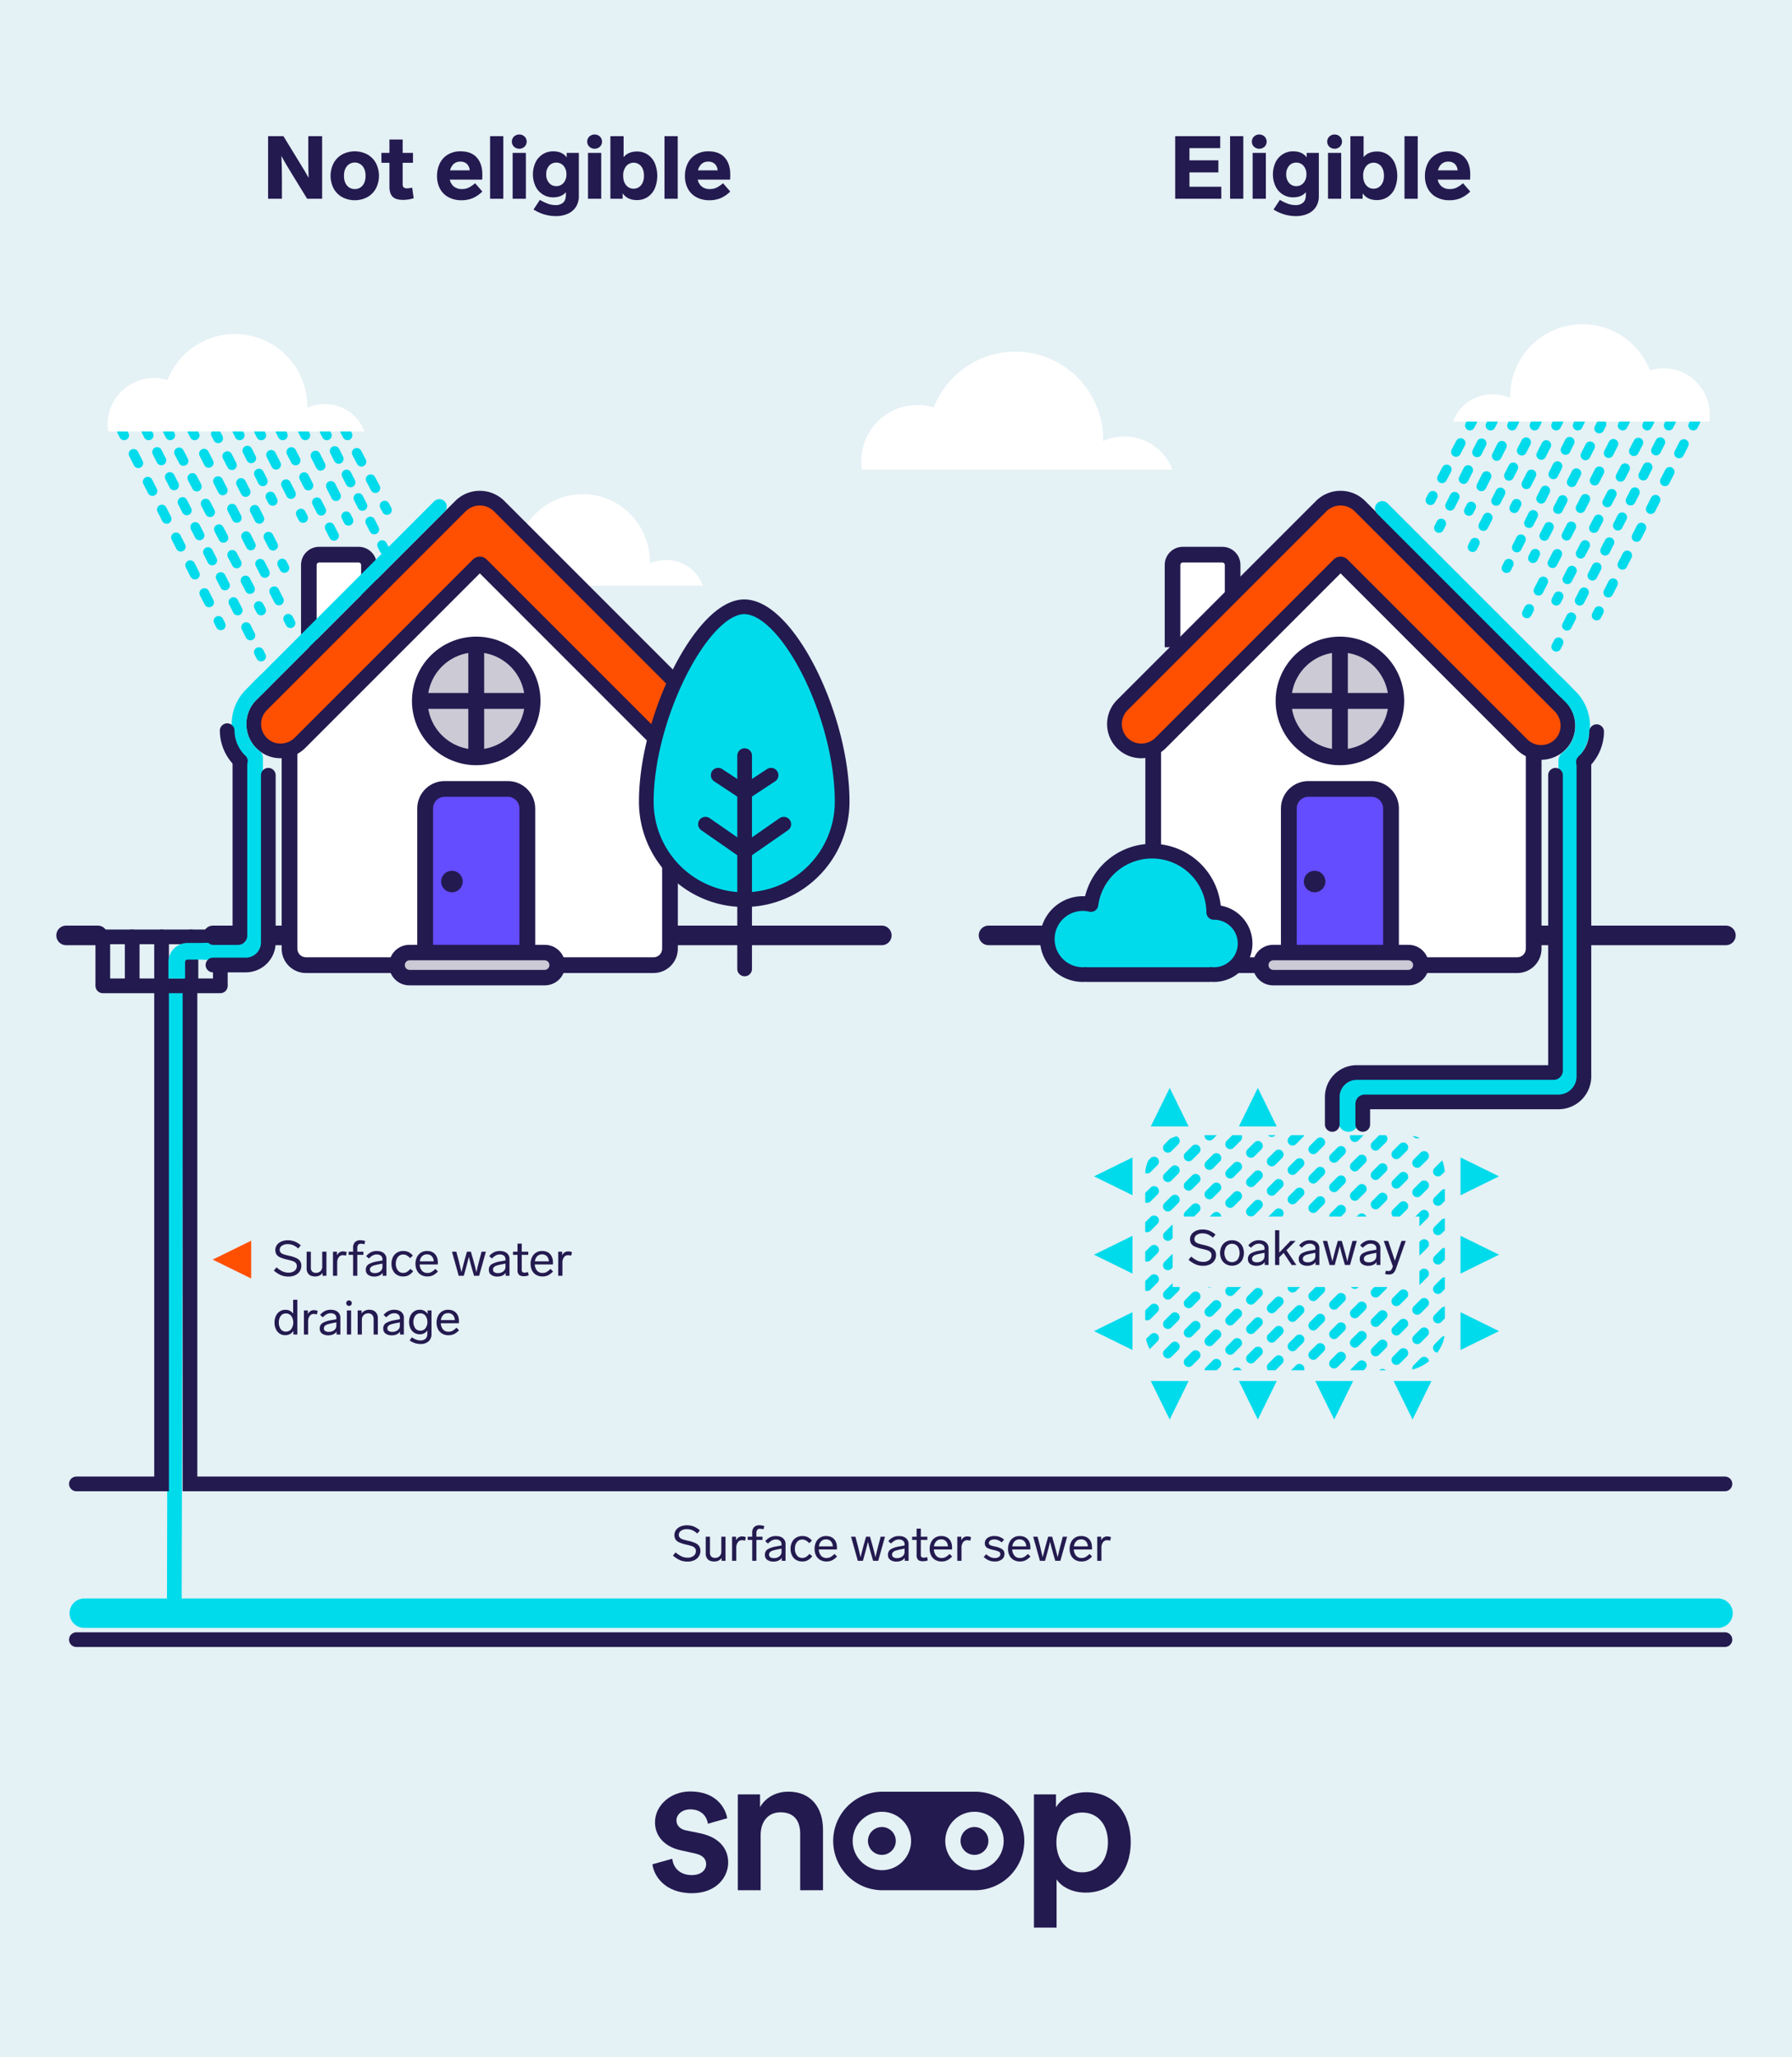 <svg xmlns="http://www.w3.org/2000/svg" xmlns:xlink="http://www.w3.org/1999/xlink" viewBox="0 0 1830 2100">
  <defs>
    <clipPath id="a">
      <path d="M830.371,788.153a8.194,8.194,0,0,1,11.333,1.793,7.925,7.925,0,0,1-1.819,11.17l-30.517,21.76a8.156,8.156,0,0,1-4.749,1.518" fill="none" clip-rule="evenodd"/>
    </clipPath>
    <clipPath id="b">
      <rect x="1483.746" y="331" width="262.335" height="99.471" fill="none"/>
    </clipPath>
    <clipPath id="c">
      <rect x="1483.622" y="331" width="262.782" height="99.471" fill="none"/>
    </clipPath>
    <clipPath id="d">
      <path d="M1483.746,430.471a43.112,43.112,0,0,1,58.382-24.046c-.012-.556-.021-1.113-.021-1.673a73.968,73.968,0,0,1,142.854-26.727,47.335,47.335,0,0,1,60.575,52.446Z" fill="none" clip-rule="evenodd"/>
    </clipPath>
    <clipPath id="f">
      <path d="M316.408,660.769V576.036a10.485,10.485,0,0,1,10.4-10.565h40.33a10.485,10.485,0,0,1,10.4,10.565v84.733" fill="none" clip-rule="evenodd"/>
    </clipPath>
    <clipPath id="g">
      <path d="M384.735,660.769H368.792V576.752a2.478,2.478,0,0,0-2.471-2.478H325.833a2.478,2.478,0,0,0-2.472,2.478v84.017H307.418V576.752a18.465,18.465,0,0,1,18.415-18.473h40.488a18.465,18.465,0,0,1,18.414,18.473Z" fill="none" clip-rule="evenodd"/>
    </clipPath>
    <clipPath id="h">
      <path d="M296.629,969.485v-234.3l195.705-184.1,192.68,184.1v234.3a16.729,16.729,0,0,1-16.722,16.736H313.351a16.729,16.729,0,0,1-16.722-16.736" fill="none" clip-rule="evenodd"/>
    </clipPath>
    <clipPath id="i">
      <path d="M667.462,993.413H312.383a24.8,24.8,0,0,1-24.744-24.795V730.474L491.479,538.5,692.206,730.511V968.618A24.8,24.8,0,0,1,667.462,993.413Zm-363.79-255.99v231.2a8.73,8.73,0,0,0,8.711,8.73H667.462a8.73,8.73,0,0,0,8.711-8.73V737.385L491.393,560.63Z" fill="none" clip-rule="evenodd"/>
    </clipPath>
    <clipPath id="j">
      <path d="M435.081,984.423V826.149a19.84,19.84,0,0,1,19.942-19.736h64.4a19.84,19.84,0,0,1,19.942,19.736V984.423" fill="none" clip-rule="evenodd"/>
    </clipPath>
    <clipPath id="k">
      <path d="M546.562,984.423H530.414V825.3a11.856,11.856,0,0,0-11.874-11.811H454.114A11.857,11.857,0,0,0,442.239,825.3V984.423H426.091V825.3a27.98,27.98,0,0,1,28.023-27.873H518.54A27.979,27.979,0,0,1,546.562,825.3Z" fill="none" clip-rule="evenodd"/>
    </clipPath>
    <clipPath id="l">
      <path d="M542.966,716.51a57.539,57.539,0,1,1-57.538-57.539,57.538,57.538,0,0,1,57.538,57.539" fill="none" clip-rule="evenodd"/>
    </clipPath>
    <clipPath id="m">
      <path d="M486.326,781.24a65.63,65.63,0,1,1,65.63-65.629,65.7,65.7,0,0,1-65.63,65.629m0-115.238a49.609,49.609,0,1,0,49.609,49.609A49.664,49.664,0,0,0,486.326,666" fill="none" clip-rule="evenodd"/>
    </clipPath>
    <clipPath id="n">
      <path d="M555.123,997.01H417.53a12.594,12.594,0,1,1,0-25.173H555.123a12.594,12.594,0,1,1,0,25.173" fill="none" clip-rule="evenodd"/>
    </clipPath>
    <clipPath id="o">
      <path d="M556.082,1006H418.37a20.681,20.681,0,1,1,0-41.356H556.082a20.681,20.681,0,1,1,0,41.356ZM418.37,980.4a4.919,4.919,0,1,0,0,9.837H556.082a4.919,4.919,0,1,0,0-9.837Z" fill="none" clip-rule="evenodd"/>
    </clipPath>
    <clipPath id="p">
      <line x1="389.687" y1="714.712" x2="504.764" y2="714.712" fill="none"/>
    </clipPath>
    <clipPath id="q">
      <rect x="212.12" y="507.933" width="706.644" height="498.067" fill="none"/>
    </clipPath>
    <clipPath id="r">
      <rect x="427.969" y="657.173" width="431.538" height="339.837" fill="none"/>
    </clipPath>
    <clipPath id="s">
      <rect x="429.687" y="707.519" width="115.077" height="16.183" fill="none"/>
    </clipPath>
    <clipPath id="t">
      <line x1="487.226" y1="657.173" x2="487.226" y2="772.25" fill="none"/>
    </clipPath>
    <clipPath id="u">
      <rect x="210.401" y="507.933" width="708.442" height="498.067" fill="none"/>
    </clipPath>
    <clipPath id="v">
      <rect x="478.235" y="657.173" width="16.183" height="115.077" fill="none"/>
    </clipPath>
    <clipPath id="w">
      <path d="M804.619,824.394a8.143,8.143,0,0,1-6.583-3.312,7.925,7.925,0,0,1,1.819-11.17" fill="none" clip-path="url(#a)" clip-rule="evenodd"/>
    </clipPath>
    <clipPath id="y">
      <rect x="879.504" y="359" width="317.718" height="120.471" fill="none"/>
    </clipPath>
    <clipPath id="z">
      <rect x="879.113" y="359" width="318.26" height="120.471" fill="none"/>
    </clipPath>
    <clipPath id="aa">
      <path d="M1197.222,479.471a52.214,52.214,0,0,0-70.707-29.123c.014-.674.025-1.348.025-2.025a89.584,89.584,0,0,0-173.013-32.37,57.329,57.329,0,0,0-73.363,63.518Z" fill="none" clip-rule="evenodd"/>
    </clipPath>
    <clipPath id="ac">
      <path d="M1198.408,660.769V576.036a10.485,10.485,0,0,1,10.4-10.565h40.33a10.485,10.485,0,0,1,10.4,10.565v84.733" fill="none" clip-rule="evenodd"/>
    </clipPath>
    <clipPath id="ad">
      <path d="M1266.735,660.769h-15.943V576.752a2.478,2.478,0,0,0-2.471-2.478h-40.488a2.478,2.478,0,0,0-2.472,2.478v84.017h-15.943V576.752a18.465,18.465,0,0,1,18.415-18.473h40.488a18.465,18.465,0,0,1,18.414,18.473Z" fill="none" clip-rule="evenodd"/>
    </clipPath>
    <clipPath id="ae">
      <path d="M1178.629,969.485v-234.3l195.705-184.1,192.68,184.1v234.3a16.729,16.729,0,0,1-16.722,16.736H1195.351a16.729,16.729,0,0,1-16.722-16.736" fill="none" clip-rule="evenodd"/>
    </clipPath>
    <clipPath id="af">
      <path d="M1549.462,993.413H1194.383a24.8,24.8,0,0,1-24.744-24.795V730.474L1373.479,538.5l200.727,192.011V968.618A24.8,24.8,0,0,1,1549.462,993.413Zm-363.79-255.99v231.2a8.73,8.73,0,0,0,8.711,8.73h355.079a8.73,8.73,0,0,0,8.711-8.73V737.385L1373.393,560.63Z" fill="none" clip-rule="evenodd"/>
    </clipPath>
    <clipPath id="ag">
      <path d="M1317.081,984.423V826.149a19.84,19.84,0,0,1,19.942-19.736h64.405a19.84,19.84,0,0,1,19.942,19.736V984.423" fill="none" clip-rule="evenodd"/>
    </clipPath>
    <clipPath id="ah">
      <path d="M1428.562,984.423h-16.148V825.3a11.856,11.856,0,0,0-11.874-11.811h-64.426a11.857,11.857,0,0,0-11.875,11.811V984.423h-16.148V825.3a27.98,27.98,0,0,1,28.023-27.873h64.426a27.979,27.979,0,0,1,28.022,27.873Z" fill="none" clip-rule="evenodd"/>
    </clipPath>
    <clipPath id="ai">
      <path d="M1424.966,716.51a57.539,57.539,0,1,1-57.538-57.539,57.538,57.538,0,0,1,57.538,57.539" fill="none" clip-rule="evenodd"/>
    </clipPath>
    <clipPath id="aj">
      <path d="M1368.326,781.24a65.63,65.63,0,1,1,65.63-65.629,65.7,65.7,0,0,1-65.63,65.629m0-115.238a49.609,49.609,0,1,0,49.609,49.609A49.664,49.664,0,0,0,1368.326,666" fill="none" clip-rule="evenodd"/>
    </clipPath>
    <clipPath id="ak">
      <path d="M1437.123,997.01H1299.53a12.594,12.594,0,1,1,0-25.173h137.593a12.594,12.594,0,1,1,0,25.173" fill="none" clip-rule="evenodd"/>
    </clipPath>
    <clipPath id="al">
      <path d="M1438.082,1006H1300.37a20.681,20.681,0,1,1,0-41.356h137.712a20.681,20.681,0,1,1,0,41.356ZM1300.37,980.4a4.919,4.919,0,1,0,0,9.837h137.712a4.919,4.919,0,1,0,0-9.837Z" fill="none" clip-rule="evenodd"/>
    </clipPath>
    <clipPath id="am">
      <line x1="1311.687" y1="714.712" x2="1426.764" y2="714.712" fill="none"/>
    </clipPath>
    <clipPath id="an">
      <rect x="1094.12" y="507.933" width="706.644" height="498.067" fill="none"/>
    </clipPath>
    <clipPath id="ao">
      <rect x="1311.687" y="707.519" width="115.077" height="16.183" fill="none"/>
    </clipPath>
    <clipPath id="ap">
      <line x1="1369.226" y1="657.173" x2="1369.226" y2="772.25" fill="none"/>
    </clipPath>
    <clipPath id="aq">
      <rect x="1092.401" y="507.933" width="708.442" height="498.067" fill="none"/>
    </clipPath>
    <clipPath id="ar">
      <rect x="1360.235" y="657.173" width="16.183" height="115.077" fill="none"/>
    </clipPath>
    <clipPath id="as">
      <rect x="1202.5" y="1126" width="240" height="306" rx="40" transform="translate(2601.5 -43.5) rotate(90)" fill="none"/>
    </clipPath>
    <clipPath id="at">
      <rect x="109.835" y="341" width="262.335" height="99.471" fill="none"/>
    </clipPath>
    <clipPath id="au">
      <rect x="109.512" y="341" width="262.782" height="99.471" fill="none"/>
    </clipPath>
    <clipPath id="av">
      <path d="M372.169,440.471a43.112,43.112,0,0,0-58.382-24.046c.013-.556.021-1.113.021-1.673a73.968,73.968,0,0,0-142.854-26.727,47.34,47.34,0,0,0-60.575,52.446Z" fill="none" clip-rule="evenodd"/>
    </clipPath>
  </defs>
  <rect width="1830" height="2100" fill="#e4f1f5"/>
  <g>
    <line x1="1684.415" y1="430" x2="1682.112" y2="434.438" fill="none" stroke="#00dbeb" stroke-linecap="round" stroke-miterlimit="10" stroke-width="10"/>
    <line x1="1673.059" y1="451.876" x2="1596.116" y2="600.104" fill="none" stroke="#00dbeb" stroke-linecap="round" stroke-miterlimit="10" stroke-width="10" stroke-dasharray="9.824 19.648"/>
    <line x1="1591.589" y1="608.823" x2="1589.286" y2="613.261" fill="none" stroke="#00dbeb" stroke-linecap="round" stroke-miterlimit="10" stroke-width="10"/>
  </g>
  <g>
    <line x1="1706.415" y1="430" x2="1704.148" y2="434.457" fill="none" stroke="#00dbeb" stroke-linecap="round" stroke-miterlimit="10" stroke-width="10"/>
    <line x1="1695.487" y1="451.485" x2="1595.883" y2="647.307" fill="none" stroke="#00dbeb" stroke-linecap="round" stroke-miterlimit="10" stroke-width="10" stroke-dasharray="9.552 19.104"/>
    <line x1="1591.553" y1="655.821" x2="1589.286" y2="660.278" fill="none" stroke="#00dbeb" stroke-linecap="round" stroke-miterlimit="10" stroke-width="10"/>
  </g>
  <g>
    <line x1="1659.415" y1="430" x2="1657.143" y2="434.454" fill="none" stroke="#00dbeb" stroke-linecap="round" stroke-miterlimit="10" stroke-width="10"/>
    <line x1="1647.584" y1="453.184" x2="1566.338" y2="612.395" fill="none" stroke="#00dbeb" stroke-linecap="round" stroke-miterlimit="10" stroke-width="10" stroke-dasharray="10.514 21.029"/>
    <line x1="1561.559" y1="621.76" x2="1559.286" y2="626.214" fill="none" stroke="#00dbeb" stroke-linecap="round" stroke-miterlimit="10" stroke-width="10"/>
  </g>
  <g>
    <line x1="1635.415" y1="433" x2="1633.139" y2="437.452" fill="none" stroke="#00dbeb" stroke-linecap="round" stroke-miterlimit="10" stroke-width="10"/>
    <line x1="1623.797" y1="455.727" x2="1572.414" y2="556.238" fill="none" stroke="#00dbeb" stroke-linecap="round" stroke-miterlimit="10" stroke-width="10" stroke-dasharray="10.262 20.524"/>
    <line x1="1567.743" y1="565.376" x2="1565.467" y2="569.828" fill="none" stroke="#00dbeb" stroke-linecap="round" stroke-miterlimit="10" stroke-width="10"/>
  </g>
  <g>
    <line x1="1613.415" y1="430" x2="1611.181" y2="434.473" fill="none" stroke="#00dbeb" stroke-linecap="round" stroke-miterlimit="10" stroke-width="10"/>
    <line x1="1602.893" y1="451.068" x2="1544.878" y2="567.23" fill="none" stroke="#00dbeb" stroke-linecap="round" stroke-miterlimit="10" stroke-width="10" stroke-dasharray="9.275 18.549"/>
    <line x1="1540.734" y1="575.527" x2="1538.5" y2="580" fill="none" stroke="#00dbeb" stroke-linecap="round" stroke-miterlimit="10" stroke-width="10"/>
  </g>
  <g>
    <line x1="1591.415" y1="430" x2="1589.155" y2="434.46" fill="none" stroke="#00dbeb" stroke-linecap="round" stroke-miterlimit="10" stroke-width="10"/>
    <line x1="1579.035" y1="454.429" x2="1553.735" y2="504.352" fill="none" stroke="#00dbeb" stroke-linecap="round" stroke-miterlimit="10" stroke-width="10" stroke-dasharray="11.194 22.387"/>
    <line x1="1548.676" y1="514.337" x2="1546.415" y2="518.797" fill="none" stroke="#00dbeb" stroke-linecap="round" stroke-miterlimit="10" stroke-width="10"/>
  </g>
  <g>
    <line x1="1569.415" y1="430" x2="1567.143" y2="434.454" fill="none" stroke="#00dbeb" stroke-linecap="round" stroke-miterlimit="10" stroke-width="10"/>
    <line x1="1558.425" y1="451.547" x2="1510.471" y2="545.559" fill="none" stroke="#00dbeb" stroke-linecap="round" stroke-miterlimit="10" stroke-width="10" stroke-dasharray="9.594 19.188"/>
    <line x1="1506.112" y1="554.105" x2="1503.84" y2="558.559" fill="none" stroke="#00dbeb" stroke-linecap="round" stroke-miterlimit="10" stroke-width="10"/>
  </g>
  <g>
    <line x1="1546.415" y1="430" x2="1544.159" y2="434.462" fill="none" stroke="#00dbeb" stroke-linecap="round" stroke-miterlimit="10" stroke-width="10"/>
    <line x1="1533.704" y1="455.139" x2="1507.566" y2="506.83" fill="none" stroke="#00dbeb" stroke-linecap="round" stroke-miterlimit="10" stroke-width="10" stroke-dasharray="11.585 23.17"/>
    <line x1="1502.339" y1="517.168" x2="1500.082" y2="521.63" fill="none" stroke="#00dbeb" stroke-linecap="round" stroke-miterlimit="10" stroke-width="10"/>
  </g>
  <g>
    <line x1="1524.415" y1="430" x2="1522.166" y2="434.465" fill="none" stroke="#00dbeb" stroke-linecap="round" stroke-miterlimit="10" stroke-width="10"/>
    <line x1="1512.999" y1="452.66" x2="1476.333" y2="525.438" fill="none" stroke="#00dbeb" stroke-linecap="round" stroke-miterlimit="10" stroke-width="10" stroke-dasharray="10.187 20.373"/>
    <line x1="1471.75" y1="534.535" x2="1469.5" y2="539" fill="none" stroke="#00dbeb" stroke-linecap="round" stroke-miterlimit="10" stroke-width="10"/>
  </g>
  <g>
    <line x1="1503.415" y1="430" x2="1501.08" y2="434.421" fill="none" stroke="#00dbeb" stroke-linecap="round" stroke-miterlimit="10" stroke-width="10"/>
    <line x1="1491.593" y1="452.378" x2="1467.877" y2="497.27" fill="none" stroke="#00dbeb" stroke-linecap="round" stroke-miterlimit="10" stroke-width="10" stroke-dasharray="10.154 20.309"/>
    <line x1="1463.133" y1="506.248" x2="1460.798" y2="510.669" fill="none" stroke="#00dbeb" stroke-linecap="round" stroke-miterlimit="10" stroke-width="10"/>
  </g>
  <g>
    <line x1="1731.415" y1="430" x2="1729.148" y2="434.457" fill="none" stroke="#00dbeb" stroke-linecap="round" stroke-miterlimit="10" stroke-width="10"/>
    <line x1="1719.51" y1="453.406" x2="1637.584" y2="614.473" fill="none" stroke="#00dbeb" stroke-linecap="round" stroke-miterlimit="10" stroke-width="10" stroke-dasharray="10.63 21.259"/>
    <line x1="1632.765" y1="623.947" x2="1630.498" y2="628.404" fill="none" stroke="#00dbeb" stroke-linecap="round" stroke-miterlimit="10" stroke-width="10"/>
  </g>
  <g clip-path="url(#b)">
    <g style="isolation: isolate">
      <g clip-path="url(#c)">
        <g clip-path="url(#d)">
          <g clip-path="url(#c)">
            <rect x="1476.323" y="323.577" width="277.181" height="114.318" fill="#fff"/>
          </g>
        </g>
      </g>
    </g>
  </g>
  <line x1="275.874" y1="955" x2="900.5" y2="955" fill="none" stroke="#231a4f" stroke-linecap="round" stroke-miterlimit="10" stroke-width="20"/>
  <line x1="67.5" y1="955" x2="99.874" y2="955" fill="none" stroke="#231a4f" stroke-linecap="round" stroke-miterlimit="10" stroke-width="20"/>
  <line x1="217.5" y1="955" x2="239.874" y2="955" fill="none" stroke="#231a4f" stroke-linecap="round" stroke-miterlimit="10" stroke-width="20"/>
  <g>
    <line x1="171.5" y1="440" x2="173.804" y2="444.438" fill="none" stroke="#00dbeb" stroke-linecap="round" stroke-miterlimit="10" stroke-width="10"/>
    <line x1="182.856" y1="461.876" x2="259.8" y2="610.104" fill="none" stroke="#00dbeb" stroke-linecap="round" stroke-miterlimit="10" stroke-width="10" stroke-dasharray="9.824 19.648"/>
    <line x1="264.326" y1="618.823" x2="266.629" y2="623.261" fill="none" stroke="#00dbeb" stroke-linecap="round" stroke-miterlimit="10" stroke-width="10"/>
  </g>
  <g>
    <line x1="149.5" y1="440" x2="151.767" y2="444.457" fill="none" stroke="#00dbeb" stroke-linecap="round" stroke-miterlimit="10" stroke-width="10"/>
    <line x1="160.428" y1="461.485" x2="260.032" y2="657.307" fill="none" stroke="#00dbeb" stroke-linecap="round" stroke-miterlimit="10" stroke-width="10" stroke-dasharray="9.552 19.104"/>
    <line x1="264.363" y1="665.821" x2="266.629" y2="670.278" fill="none" stroke="#00dbeb" stroke-linecap="round" stroke-miterlimit="10" stroke-width="10"/>
  </g>
  <g>
    <line x1="196.5" y1="440" x2="198.773" y2="444.454" fill="none" stroke="#00dbeb" stroke-linecap="round" stroke-miterlimit="10" stroke-width="10"/>
    <line x1="208.331" y1="463.184" x2="289.577" y2="622.395" fill="none" stroke="#00dbeb" stroke-linecap="round" stroke-miterlimit="10" stroke-width="10" stroke-dasharray="10.514 21.029"/>
    <line x1="294.357" y1="631.76" x2="296.629" y2="636.214" fill="none" stroke="#00dbeb" stroke-linecap="round" stroke-miterlimit="10" stroke-width="10"/>
  </g>
  <g>
    <line x1="220.5" y1="443" x2="222.776" y2="447.452" fill="none" stroke="#00dbeb" stroke-linecap="round" stroke-miterlimit="10" stroke-width="10"/>
    <line x1="232.118" y1="465.727" x2="283.501" y2="566.238" fill="none" stroke="#00dbeb" stroke-linecap="round" stroke-miterlimit="10" stroke-width="10" stroke-dasharray="10.262 20.524"/>
    <line x1="288.173" y1="575.376" x2="290.448" y2="579.828" fill="none" stroke="#00dbeb" stroke-linecap="round" stroke-miterlimit="10" stroke-width="10"/>
  </g>
  <g>
    <line x1="242.5" y1="440" x2="244.75" y2="444.465" fill="none" stroke="#00dbeb" stroke-linecap="round" stroke-miterlimit="10" stroke-width="10"/>
    <line x1="252.621" y1="460.086" x2="272.298" y2="499.138" fill="none" stroke="#00dbeb" stroke-linecap="round" stroke-miterlimit="10" stroke-width="10" stroke-dasharray="8.746 17.492"/>
    <line x1="276.233" y1="506.949" x2="278.483" y2="511.414" fill="none" stroke="#00dbeb" stroke-linecap="round" stroke-miterlimit="10" stroke-width="10"/>
  </g>
  <g>
    <line x1="264.5" y1="440" x2="266.76" y2="444.46" fill="none" stroke="#00dbeb" stroke-linecap="round" stroke-miterlimit="10" stroke-width="10"/>
    <line x1="276.88" y1="464.429" x2="302.18" y2="514.352" fill="none" stroke="#00dbeb" stroke-linecap="round" stroke-miterlimit="10" stroke-width="10" stroke-dasharray="11.194 22.387"/>
    <line x1="307.24" y1="524.337" x2="309.5" y2="528.797" fill="none" stroke="#00dbeb" stroke-linecap="round" stroke-miterlimit="10" stroke-width="10"/>
  </g>
  <g>
    <line x1="286.5" y1="440" x2="288.772" y2="444.454" fill="none" stroke="#00dbeb" stroke-linecap="round" stroke-miterlimit="10" stroke-width="10"/>
    <line x1="297.491" y1="461.547" x2="345.444" y2="555.559" fill="none" stroke="#00dbeb" stroke-linecap="round" stroke-miterlimit="10" stroke-width="10" stroke-dasharray="9.594 19.188"/>
    <line x1="349.804" y1="564.105" x2="352.076" y2="568.559" fill="none" stroke="#00dbeb" stroke-linecap="round" stroke-miterlimit="10" stroke-width="10"/>
  </g>
  <g>
    <line x1="309.5" y1="440" x2="311.756" y2="444.462" fill="none" stroke="#00dbeb" stroke-linecap="round" stroke-miterlimit="10" stroke-width="10"/>
    <line x1="322.211" y1="465.139" x2="348.349" y2="516.83" fill="none" stroke="#00dbeb" stroke-linecap="round" stroke-miterlimit="10" stroke-width="10" stroke-dasharray="11.585 23.17"/>
    <line x1="353.577" y1="527.168" x2="355.833" y2="531.63" fill="none" stroke="#00dbeb" stroke-linecap="round" stroke-miterlimit="10" stroke-width="10"/>
  </g>
  <g>
    <line x1="331.5" y1="440" x2="333.751" y2="444.465" fill="none" stroke="#00dbeb" stroke-linecap="round" stroke-miterlimit="10" stroke-width="10"/>
    <line x1="341.822" y1="460.475" x2="386.214" y2="548.53" fill="none" stroke="#00dbeb" stroke-linecap="round" stroke-miterlimit="10" stroke-width="10" stroke-dasharray="8.965 17.929"/>
    <line x1="390.249" y1="556.535" x2="392.5" y2="561" fill="none" stroke="#00dbeb" stroke-linecap="round" stroke-miterlimit="10" stroke-width="10"/>
  </g>
  <g>
    <line x1="352.5" y1="440" x2="354.836" y2="444.421" fill="none" stroke="#00dbeb" stroke-linecap="round" stroke-miterlimit="10" stroke-width="10"/>
    <line x1="364.322" y1="462.378" x2="388.039" y2="507.27" fill="none" stroke="#00dbeb" stroke-linecap="round" stroke-miterlimit="10" stroke-width="10" stroke-dasharray="10.154 20.309"/>
    <line x1="392.782" y1="516.248" x2="395.118" y2="520.669" fill="none" stroke="#00dbeb" stroke-linecap="round" stroke-miterlimit="10" stroke-width="10"/>
  </g>
  <g style="isolation: isolate">
    <path d="M717.849,598a39.968,39.968,0,0,0-37.444-26.308,39.424,39.424,0,0,0-16.731,3.705c.012-.523.02-1.046.02-1.572,0-38.287-30.715-69.325-68.6-69.325a68.646,68.646,0,0,0-63.956,44.2,43.564,43.564,0,0,0-12.739-1.9c-24.287,0-43.976,19.9-43.976,44.439a45.3,45.3,0,0,0,.5,6.755Z" fill="#fff" fill-rule="evenodd"/>
  </g>
  <g clip-path="url(#f)">
    <rect x="307.418" y="556.481" width="79.115" height="113.279" fill="#fff"/>
  </g>
  <g clip-path="url(#g)">
    <rect x="298.427" y="549.288" width="95.298" height="120.471" fill="#231a4f"/>
  </g>
  <g clip-path="url(#h)">
    <rect x="287.639" y="542.096" width="406.365" height="453.115" fill="#fff"/>
  </g>
  <g clip-path="url(#i)">
    <rect x="278.649" y="529.51" width="422.548" height="472.894" fill="#231a4f"/>
  </g>
  <g clip-path="url(#j)">
    <rect x="426.091" y="797.423" width="122.269" height="195.99" fill="#644cff"/>
  </g>
  <g clip-path="url(#k)">
    <rect x="417.101" y="788.433" width="138.452" height="204.981" fill="#231a4f"/>
  </g>
  <g clip-path="url(#l)">
    <rect x="418.899" y="649.981" width="133.058" height="133.058" fill="#cbcad5"/>
  </g>
  <g clip-path="url(#m)">
    <rect x="411.706" y="640.99" width="149.24" height="149.24" fill="#231a4f"/>
  </g>
  <g clip-path="url(#n)">
    <rect x="395.524" y="962.846" width="181.606" height="43.154" fill="#cbcad5"/>
  </g>
  <g clip-path="url(#o)">
    <rect x="388.331" y="955.654" width="197.788" height="59.337" fill="#231a4f"/>
  </g>
  <g clip-path="url(#p)">
    <rect x="380.697" y="705.721" width="133.058" height="17.981" fill="#644cff"/>
  </g>
  <g clip-path="url(#q)">
    <g style="isolation: isolate">
      <g clip-path="url(#r)">
        <g clip-path="url(#s)">
          <rect x="420.697" y="698.529" width="133.058" height="34.163" fill="#231a4f"/>
        </g>
        <g clip-path="url(#t)">
          <g clip-path="url(#u)">
            <rect x="478.235" y="648.183" width="17.981" height="133.058" fill="#644cff"/>
          </g>
        </g>
        <g clip-path="url(#v)">
          <rect x="469.245" y="648.183" width="34.163" height="133.058" fill="#231a4f"/>
        </g>
        <g clip-path="url(#w)">
          <g clip-path="url(#u)">
            <rect x="787.504" y="777.644" width="64.731" height="55.74" fill="#231a4f"/>
          </g>
        </g>
      </g>
    </g>
  </g>
  <line x1="1009.5" y1="955" x2="1762.5" y2="955" fill="none" stroke="#231a4f" stroke-linecap="round" stroke-miterlimit="10" stroke-width="20"/>
  <g clip-path="url(#y)">
    <g style="isolation: isolate">
      <g clip-path="url(#z)">
        <g clip-path="url(#aa)">
          <g clip-path="url(#z)">
            <rect x="870.514" y="350.01" width="335.699" height="138.452" fill="#fff"/>
          </g>
        </g>
      </g>
    </g>
  </g>
  <g clip-path="url(#ac)">
    <rect x="1189.418" y="556.481" width="79.115" height="113.279" fill="#fff"/>
  </g>
  <g clip-path="url(#ad)">
    <rect x="1180.427" y="549.288" width="95.298" height="120.471" fill="#231a4f"/>
  </g>
  <g clip-path="url(#ae)">
    <rect x="1170.639" y="535.096" width="406.365" height="453.115" fill="#fff"/>
  </g>
  <g clip-path="url(#af)">
    <rect x="1160.649" y="529.51" width="422.548" height="472.894" fill="#231a4f"/>
  </g>
  <g clip-path="url(#ag)">
    <rect x="1308.091" y="797.423" width="122.269" height="195.99" fill="#644cff"/>
  </g>
  <g clip-path="url(#ah)">
    <rect x="1299.101" y="788.433" width="138.452" height="204.981" fill="#231a4f"/>
  </g>
  <g clip-path="url(#ai)">
    <rect x="1300.899" y="649.981" width="133.058" height="133.058" fill="#cbcad5"/>
  </g>
  <g clip-path="url(#aj)">
    <rect x="1293.706" y="640.99" width="149.24" height="149.24" fill="#231a4f"/>
  </g>
  <g clip-path="url(#ak)">
    <rect x="1277.524" y="962.846" width="181.606" height="43.154" fill="#cbcad5"/>
  </g>
  <g clip-path="url(#al)">
    <rect x="1270.331" y="955.654" width="197.788" height="59.337" fill="#231a4f"/>
  </g>
  <g clip-path="url(#am)">
    <rect x="1302.697" y="705.721" width="133.058" height="17.981" fill="#644cff"/>
  </g>
  <g clip-path="url(#an)">
    <g style="isolation: isolate">
      <g>
        <g clip-path="url(#ao)">
          <rect x="1302.697" y="698.529" width="133.058" height="34.163" fill="#231a4f"/>
        </g>
        <g clip-path="url(#ap)">
          <g clip-path="url(#aq)">
            <rect x="1360.235" y="648.183" width="17.981" height="133.058" fill="#644cff"/>
          </g>
        </g>
        <g clip-path="url(#ar)">
          <rect x="1351.245" y="648.183" width="34.163" height="133.058" fill="#231a4f"/>
        </g>
      </g>
    </g>
  </g>
  <path d="M1239.75,931.5c-.088,0-.175.006-.262.007a62.989,62.989,0,0,0-125.4-8.032A36.249,36.249,0,1,0,1105.75,995c1.029,0,2.044-.053,3.051-.137a4.344,4.344,0,0,0,1.032.137h125.334a4.274,4.274,0,0,0,1.181-.184,32.116,32.116,0,0,0,3.4.184,31.75,31.75,0,0,0,0-63.5Z" fill="#00dbeb" stroke="#231a4f" stroke-linecap="round" stroke-linejoin="round" stroke-width="15"/>
  <g>
    <path d="M694.8,768.2a27.322,27.322,0,0,1-19.446-8.054l-183.6-183.6a2.5,2.5,0,0,0-3.536,0L306.414,758.347a28.436,28.436,0,0,1-19.965,8.279A27.419,27.419,0,0,1,267.184,719.8l202.97-202.969a28.048,28.048,0,0,1,39.668,0L713.885,720.889c10.793,10.793,11.063,28.295.6,39.013A27.3,27.3,0,0,1,694.8,768.2Z" fill="#ff4f00"/>
    <path d="M489.988,516.11a20.485,20.485,0,0,1,14.531,6.019L708.581,726.192c7.8,7.8,8.246,20.574.538,28.471a20,20,0,0,1-28.458.176l-183.6-183.6a10,10,0,0,0-14.142,0L301.11,753.044a20.76,20.76,0,0,1-14.662,6.082,19.593,19.593,0,0,1-13.436-5.237,20,20,0,0,1-.525-28.79l202.97-202.97a20.485,20.485,0,0,1,14.531-6.019m0-15a35.32,35.32,0,0,0-25.138,10.412L261.881,714.492a34.882,34.882,0,0,0,24.567,59.634,35.99,35.99,0,0,0,25.269-10.475L489.988,585.38,670.054,765.446a35,35,0,0,0,49.8-.305c13.316-13.643,13.018-35.873-.665-49.556L515.125,511.522a35.316,35.316,0,0,0-25.137-10.412Z" fill="#231a4f"/>
  </g>
  <path d="M860,818.5a100,100,0,0,1-200,0c0-86,57-199,100-199C804,619.5,860,730.5,860,818.5Z" fill="#00dbeb" stroke="#231a4f" stroke-linecap="round" stroke-miterlimit="10" stroke-width="15"/>
  <g>
    <path d="M1573.8,768.2a27.328,27.328,0,0,1-19.446-8.053l-183.6-183.6a2.5,2.5,0,0,0-3.534,0L1185.414,758.347a28.436,28.436,0,0,1-19.965,8.279,27.419,27.419,0,0,1-19.265-46.831l202.969-202.969a28.048,28.048,0,0,1,39.668,0l204.064,204.063c10.794,10.793,11.064,28.294.6,39.013A27.3,27.3,0,0,1,1573.8,768.2Z" fill="#ff4f00"/>
    <path d="M1368.988,516.11a20.485,20.485,0,0,1,14.531,6.019l204.063,204.063c7.8,7.8,8.245,20.574.537,28.471a20,20,0,0,1-28.458.176l-183.6-183.6a10,10,0,0,0-14.142,0L1180.11,753.044a20.76,20.76,0,0,1-14.662,6.082,19.593,19.593,0,0,1-13.436-5.237,20,20,0,0,1-.525-28.79l202.97-202.97a20.483,20.483,0,0,1,14.531-6.019m0-15a35.32,35.32,0,0,0-25.138,10.412l-202.969,202.97a34.882,34.882,0,0,0,24.567,59.634,35.991,35.991,0,0,0,25.269-10.475L1368.988,585.38l180.066,180.066a35,35,0,0,0,49.8-.305c13.316-13.643,13.018-35.873-.665-49.556L1394.125,511.522a35.316,35.316,0,0,0-25.137-10.412Z" fill="#231a4f"/>
  </g>
  <line x1="760.42" y1="989.241" x2="760.42" y2="771.452" fill="none" stroke="#231a4f" stroke-linecap="round" stroke-miterlimit="10" stroke-width="15"/>
  <line x1="760.42" y1="869.241" x2="720.42" y2="841.452" fill="none" stroke="#231a4f" stroke-linecap="round" stroke-miterlimit="10" stroke-width="15"/>
  <line x1="760.42" y1="869.241" x2="800.42" y2="841.452" fill="none" stroke="#231a4f" stroke-linecap="round" stroke-miterlimit="10" stroke-width="15"/>
  <line x1="760.42" y1="809.241" x2="733.42" y2="791.452" fill="none" stroke="#231a4f" stroke-linecap="round" stroke-miterlimit="10" stroke-width="15"/>
  <line x1="760.42" y1="809.241" x2="787.42" y2="791.452" fill="none" stroke="#231a4f" stroke-linecap="round" stroke-miterlimit="10" stroke-width="15"/>
  <path d="M251.635,739.865a34.711,34.711,0,0,1,10.246-25.373l15.074-15.074q-5.293-5.315-10.585-10.629l-15.1,15.1a49.93,49.93,0,0,0,12.3,79.7V765.563c-.264-.231-.531-.457-.788-.7A34.728,34.728,0,0,1,251.635,739.865Z" fill="#00dbeb"/>
  <line x1="179.508" y1="1007.225" x2="178" y2="1638" fill="#ff4f00" stroke="#00dbeb" stroke-linecap="round" stroke-linejoin="round" stroke-width="15"/>
  <g>
    <line x1="195" y1="956.5" x2="195" y2="1004" fill="none" stroke="#231a4f" stroke-linecap="round" stroke-miterlimit="10" stroke-width="15"/>
    <line x1="225" y1="956.5" x2="225" y2="1004" fill="none" stroke="#231a4f" stroke-linecap="round" stroke-miterlimit="10" stroke-width="15"/>
    <line x1="165" y1="956.5" x2="165" y2="1004" fill="none" stroke="#231a4f" stroke-linecap="round" stroke-miterlimit="10" stroke-width="15"/>
    <line x1="135" y1="956.5" x2="135" y2="1004" fill="none" stroke="#231a4f" stroke-linecap="round" stroke-miterlimit="10" stroke-width="15"/>
    <line x1="105" y1="956.5" x2="105" y2="1004" fill="none" stroke="#231a4f" stroke-linecap="round" stroke-miterlimit="10" stroke-width="15"/>
    <line x1="105" y1="956.5" x2="225" y2="956.5" fill="none" stroke="#231a4f" stroke-linecap="round" stroke-miterlimit="10" stroke-width="15"/>
    <line x1="105" y1="1006.5" x2="225" y2="1006.5" fill="none" stroke="#231a4f" stroke-linecap="round" stroke-miterlimit="10" stroke-width="15"/>
  </g>
  <path d="M208.949,971.225H191.5a11,11,0,0,0-11,11v8.319" fill="none" stroke="#00dbeb" stroke-linecap="square" stroke-linejoin="round" stroke-width="17"/>
  <path d="M260,773.5l-.468,185.749a12,12,0,0,1-12,11.976H208.949" fill="none" stroke="#00dbeb" stroke-linecap="round" stroke-linejoin="round" stroke-width="17"/>
  <line x1="448.694" y1="517.11" x2="262.152" y2="703.652" fill="#ff4f00" stroke="#00dbeb" stroke-linecap="round" stroke-linejoin="round" stroke-width="15"/>
  <path d="M1608.688,741.865a34.714,34.714,0,0,0-10.245-25.373l-15.075-15.074q5.293-5.315,10.585-10.629l15.1,15.1a49.93,49.93,0,0,1-12.3,79.7V767.563c.264-.231.531-.457.788-.7A34.728,34.728,0,0,0,1608.688,741.865Z" fill="#00dbeb"/>
  <line x1="1411.629" y1="519.11" x2="1598.171" y2="705.652" fill="#ff4f00" stroke="#00dbeb" stroke-linecap="round" stroke-linejoin="round" stroke-width="15"/>
  <path d="M245.473,777.017A43.51,43.51,0,0,1,232,746" fill="none" stroke="#231a4f" stroke-linecap="round" stroke-miterlimit="10" stroke-width="15"/>
  <path d="M274,791.5V962.221a23,23,0,0,1-23,23H217.5" fill="none" stroke="#231a4f" stroke-linecap="round" stroke-miterlimit="10" stroke-width="15"/>
  <polyline points="1761.5 1515 194 1515 194 1008.221" fill="none" stroke="#231a4f" stroke-linecap="round" stroke-miterlimit="10" stroke-width="15"/>
  <line x1="78" y1="1674" x2="1761.5" y2="1674" fill="none" stroke="#231a4f" stroke-linecap="round" stroke-miterlimit="10" stroke-width="15"/>
  <line x1="86" y1="1647" x2="1754.5" y2="1647" fill="#ff4f00" stroke="#00dbeb" stroke-linecap="round" stroke-linejoin="round" stroke-width="30"/>
  <polyline points="165 1008.221 165 1515 78 1515" fill="none" stroke="#231a4f" stroke-linecap="round" stroke-miterlimit="10" stroke-width="15"/>
  <path d="M245,777.5V955.221a2,2,0,0,1-2,2H218" fill="none" stroke="#231a4f" stroke-linecap="round" stroke-miterlimit="10" stroke-width="15"/>
  <path d="M1601.5,776.5l1.923,320.424a14,14,0,0,1-14,14.076H1376.952v34.5" fill="none" stroke="#00dbeb" stroke-linecap="round" stroke-linejoin="round" stroke-width="20"/>
  <path d="M1617.027,778.017A43.51,43.51,0,0,0,1630.5,747" fill="none" stroke="#231a4f" stroke-linecap="round" stroke-miterlimit="10" stroke-width="15"/>
  <path d="M1588.5,791.5V1093a2,2,0,0,1-2,2h-201a25,25,0,0,0-25,25v28.019" fill="none" stroke="#231a4f" stroke-linecap="round" stroke-miterlimit="10" stroke-width="15"/>
  <path d="M1617.5,777.5V1099a26,26,0,0,1-26,26H1393.664a2,2,0,0,0-2,2v21" fill="none" stroke="#231a4f" stroke-linecap="round" stroke-miterlimit="10" stroke-width="15"/>
  <g clip-path="url(#as)">
    <g>
      <line x1="1475.5" y1="1009" x2="1169.925" y2="1314.575" fill="none" stroke="#00dbeb" stroke-linecap="round" stroke-miterlimit="10" stroke-width="10" stroke-dasharray="10 20"/>
      <line x1="1475.5" y1="979" x2="1169.925" y2="1284.575" fill="none" stroke="#00dbeb" stroke-linecap="round" stroke-miterlimit="10" stroke-width="10" stroke-dasharray="10 20"/>
      <line x1="1475.5" y1="949" x2="1169.925" y2="1254.575" fill="none" stroke="#00dbeb" stroke-linecap="round" stroke-miterlimit="10" stroke-width="10" stroke-dasharray="10 20"/>
      <line x1="1475.5" y1="919" x2="1169.925" y2="1224.575" fill="none" stroke="#00dbeb" stroke-linecap="round" stroke-miterlimit="10" stroke-width="10" stroke-dasharray="10 20"/>
      <line x1="1475.5" y1="889" x2="1169.925" y2="1194.575" fill="none" stroke="#00dbeb" stroke-linecap="round" stroke-miterlimit="10" stroke-width="10" stroke-dasharray="10 20"/>
      <line x1="1475.5" y1="859" x2="1169.925" y2="1164.575" fill="none" stroke="#00dbeb" stroke-linecap="round" stroke-miterlimit="10" stroke-width="10" stroke-dasharray="10 20"/>
      <line x1="1475.5" y1="1039" x2="1169.925" y2="1344.575" fill="none" stroke="#00dbeb" stroke-linecap="round" stroke-miterlimit="10" stroke-width="10" stroke-dasharray="10 20"/>
      <line x1="1475.5" y1="1069" x2="1169.925" y2="1374.575" fill="none" stroke="#00dbeb" stroke-linecap="round" stroke-miterlimit="10" stroke-width="10" stroke-dasharray="10 20"/>
      <line x1="1475.5" y1="1099" x2="1169.925" y2="1404.575" fill="none" stroke="#00dbeb" stroke-linecap="round" stroke-miterlimit="10" stroke-width="10" stroke-dasharray="10 20"/>
      <line x1="1475.5" y1="1129" x2="1169.925" y2="1434.575" fill="none" stroke="#00dbeb" stroke-linecap="round" stroke-miterlimit="10" stroke-width="10" stroke-dasharray="10 20"/>
      <line x1="1475.5" y1="1159" x2="1169.925" y2="1464.575" fill="none" stroke="#00dbeb" stroke-linecap="round" stroke-miterlimit="10" stroke-width="10" stroke-dasharray="10 20"/>
      <line x1="1475.5" y1="1189" x2="1169.925" y2="1494.575" fill="none" stroke="#00dbeb" stroke-linecap="round" stroke-miterlimit="10" stroke-width="10" stroke-dasharray="10 20"/>
      <line x1="1475.5" y1="1219" x2="1169.925" y2="1524.575" fill="none" stroke="#00dbeb" stroke-linecap="round" stroke-miterlimit="10" stroke-width="10" stroke-dasharray="10 20"/>
      <line x1="1475.5" y1="1249" x2="1169.925" y2="1554.575" fill="none" stroke="#00dbeb" stroke-linecap="round" stroke-miterlimit="10" stroke-width="10" stroke-dasharray="10 20"/>
      <line x1="1475.5" y1="1279" x2="1169.925" y2="1584.575" fill="none" stroke="#00dbeb" stroke-linecap="round" stroke-miterlimit="10" stroke-width="10" stroke-dasharray="10 20"/>
      <line x1="1475.5" y1="1309" x2="1169.925" y2="1614.575" fill="none" stroke="#00dbeb" stroke-linecap="round" stroke-miterlimit="10" stroke-width="10" stroke-dasharray="10 20"/>
      <line x1="1475.5" y1="1339" x2="1169.925" y2="1644.575" fill="none" stroke="#00dbeb" stroke-linecap="round" stroke-miterlimit="10" stroke-width="10" stroke-dasharray="10 20"/>
      <line x1="1475.5" y1="1369" x2="1169.925" y2="1674.575" fill="none" stroke="#00dbeb" stroke-linecap="round" stroke-miterlimit="10" stroke-width="10" stroke-dasharray="10 20"/>
      <line x1="1475.5" y1="1399" x2="1169.925" y2="1704.575" fill="none" stroke="#00dbeb" stroke-linecap="round" stroke-miterlimit="10" stroke-width="10" stroke-dasharray="10 20"/>
    </g>
  </g>
  <g>
    <path d="M1246.087,151.256h-31.409v12.42H1244.2v12.33h-29.519v14.67h32.489v12.241H1200.1v-63.9h45.989Z" fill="#231a4f"/>
    <path d="M1269.666,202.917h-13.5v-63.9h13.5Z" fill="#231a4f"/>
    <path d="M1280.6,149.816a7.279,7.279,0,0,1,0-10.44,7.964,7.964,0,0,1,10.71,0,7.281,7.281,0,0,1,0,10.44,7.959,7.959,0,0,1-10.71,0Zm12.105,53.1h-13.5v-46.8h13.5Z" fill="#231a4f"/>
    <path d="M1346.8,156.117v44.009a19.823,19.823,0,0,1-3.106,11.295,18.89,18.89,0,0,1-8.46,6.931,30.233,30.233,0,0,1-12.014,2.294,42.749,42.749,0,0,1-22.681-6.75l6.48-9.81a50.2,50.2,0,0,0,8.685,4.1,23.06,23.06,0,0,0,7.335,1.214,11.163,11.163,0,0,0,7.695-2.52q2.835-2.52,2.835-8.009v-2.7q-4.41,5.311-13.05,5.31a19.519,19.519,0,0,1-10.485-2.926,20.124,20.124,0,0,1-7.425-8.28,29.3,29.3,0,0,1,0-24.569,20.151,20.151,0,0,1,7.425-8.281,19.543,19.543,0,0,1,10.485-2.924q9.36,0,13.861,6.21v-4.59Zm-15.615,30.6a12.746,12.746,0,0,0,2.924-8.73,12.584,12.584,0,0,0-2.924-8.685,9.514,9.514,0,0,0-7.426-3.284,9.371,9.371,0,0,0-7.379,3.284,12.694,12.694,0,0,0-2.881,8.685,12.859,12.859,0,0,0,2.881,8.73,9.311,9.311,0,0,0,7.379,3.33A9.452,9.452,0,0,0,1331.182,186.716Z" fill="#231a4f"/>
    <path d="M1357.551,149.816a7.281,7.281,0,0,1,0-10.44,7.966,7.966,0,0,1,10.711,0,7.281,7.281,0,0,1,0,10.44,7.96,7.96,0,0,1-10.711,0Zm12.105,53.1h-13.5v-46.8h13.5Z" fill="#231a4f"/>
    <path d="M1416.861,157.691a20.153,20.153,0,0,1,7.379,8.641,33.829,33.829,0,0,1,0,26.279,20.121,20.121,0,0,1-7.379,8.64,19.566,19.566,0,0,1-10.756,3.016q-9.81,0-14.58-6.931v5.581h-12.509v-63.9h13.5v21.42q4.86-5.758,13.679-5.761A19.412,19.412,0,0,1,1416.861,157.691Zm-6.525,31.366q2.97-3.6,2.971-9.631t-2.881-9.675a9.906,9.906,0,0,0-15.39.045,14.894,14.894,0,0,0-2.97,9.63q0,6.032,3.015,9.631a9.412,9.412,0,0,0,7.515,3.6A9.561,9.561,0,0,0,1410.336,189.057Z" fill="#231a4f"/>
    <path d="M1447.775,202.917h-13.5v-63.9h13.5Z" fill="#231a4f"/>
    <path d="M1487.285,191.667a32.84,32.84,0,0,0,6.75-4.59l7.381,8.46a31.838,31.838,0,0,1-10.125,6.884,29.533,29.533,0,0,1-11.025,2.025,27.652,27.652,0,0,1-13.321-3.059,21.241,21.241,0,0,1-8.729-8.64,26.72,26.72,0,0,1-3.06-13.051,28.683,28.683,0,0,1,2.834-12.914,21.424,21.424,0,0,1,8.281-9,24.522,24.522,0,0,1,12.915-3.285q10.8,0,16.515,6.3t5.715,17.46q0,3.151-.18,5.131h-33.031a12.13,12.13,0,0,0,4.141,7.065,12.7,12.7,0,0,0,8.28,2.565A15.541,15.541,0,0,0,1487.285,191.667Zm-15.209-24.21a12.708,12.708,0,0,0-3.6,6.48h20.07a10.3,10.3,0,0,0-2.88-6.57,9.329,9.329,0,0,0-6.75-2.341A9.628,9.628,0,0,0,1472.076,167.457Z" fill="#231a4f"/>
  </g>
  <g>
    <path d="M328.948,139.017v63.9h-15.3l-15.03-24.48q-7.29-11.7-11.25-19.261.54,11.072.54,24.75v18.991h-14.13v-63.9h15.66l16.29,26.64q6.75,10.89,9.45,15.929-.361-8.549-.36-22.049v-20.52Z" fill="#231a4f"/>
    <path d="M375.072,157.646a22.387,22.387,0,0,1,8.775,8.82,28.423,28.423,0,0,1,0,26.011,22.365,22.365,0,0,1-8.775,8.819,27.5,27.5,0,0,1-25.56,0,22.34,22.34,0,0,1-8.775-8.819,28.423,28.423,0,0,1,0-26.011,22.361,22.361,0,0,1,8.775-8.82,27.508,27.508,0,0,1,25.56,0Zm-20.745,11.971q-3.06,3.692-3.06,9.809,0,6.3,3.06,9.946a9.957,9.957,0,0,0,8.01,3.645,9.831,9.831,0,0,0,7.965-3.645q3.015-3.647,3.015-9.946,0-6.118-3.06-9.809a10.439,10.439,0,0,0-15.93,0Z" fill="#231a4f"/>
    <path d="M422.457,202.376a37.789,37.789,0,0,1-10.71,1.71q-7.56,0-10.8-3.239t-3.24-10.35V166.2h-8.19V156.117h8.19v-13.68h13.5v13.68h10.53V166.2h-10.53v21.87q0,2.432,1.125,3.33a5.158,5.158,0,0,0,3.285.9,26.49,26.49,0,0,0,5.31-.719Z" fill="#231a4f"/>
    <path d="M478.436,191.667a32.893,32.893,0,0,0,6.75-4.59l7.38,8.46a31.838,31.838,0,0,1-10.125,6.884,29.529,29.529,0,0,1-11.025,2.025,27.645,27.645,0,0,1-13.32-3.059,21.238,21.238,0,0,1-8.73-8.64,26.72,26.72,0,0,1-3.06-13.051,28.67,28.67,0,0,1,2.835-12.914,21.415,21.415,0,0,1,8.28-9,24.525,24.525,0,0,1,12.915-3.285q10.8,0,16.515,6.3t5.715,17.46q0,3.151-.18,5.131h-33.03a12.134,12.134,0,0,0,4.14,7.065,12.7,12.7,0,0,0,8.28,2.565A15.548,15.548,0,0,0,478.436,191.667Zm-15.21-24.21a12.715,12.715,0,0,0-3.6,6.48H479.7a10.29,10.29,0,0,0-2.88-6.57,9.329,9.329,0,0,0-6.75-2.341A9.63,9.63,0,0,0,463.226,167.457Z" fill="#231a4f"/>
    <path d="M513.985,202.917h-13.5v-63.9h13.5Z" fill="#231a4f"/>
    <path d="M524.92,149.816a7.281,7.281,0,0,1,0-10.44,7.964,7.964,0,0,1,10.71,0,7.281,7.281,0,0,1,0,10.44,7.959,7.959,0,0,1-10.71,0Zm12.105,53.1h-13.5v-46.8h13.5Z" fill="#231a4f"/>
    <path d="M591.115,156.117v44.009a19.83,19.83,0,0,1-3.105,11.295,18.9,18.9,0,0,1-8.46,6.931,30.237,30.237,0,0,1-12.015,2.294,42.751,42.751,0,0,1-22.681-6.75l6.48-9.81a50.167,50.167,0,0,0,8.686,4.1,23.059,23.059,0,0,0,7.334,1.214,11.166,11.166,0,0,0,7.7-2.52q2.833-2.52,2.835-8.009v-2.7q-4.412,5.311-13.051,5.31a19.513,19.513,0,0,1-10.484-2.926,20.124,20.124,0,0,1-7.425-8.28,29.3,29.3,0,0,1,0-24.569,20.151,20.151,0,0,1,7.425-8.281,19.537,19.537,0,0,1,10.484-2.924q9.36,0,13.861,6.21v-4.59Zm-15.615,30.6a12.747,12.747,0,0,0,2.925-8.73A12.584,12.584,0,0,0,575.5,169.3a9.512,9.512,0,0,0-7.425-3.284,9.371,9.371,0,0,0-7.38,3.284,12.694,12.694,0,0,0-2.881,8.685,12.859,12.859,0,0,0,2.881,8.73,9.311,9.311,0,0,0,7.38,3.33A9.45,9.45,0,0,0,575.5,186.716Z" fill="#231a4f"/>
    <path d="M601.87,149.816a7.281,7.281,0,0,1,0-10.44,7.964,7.964,0,0,1,10.71,0,7.281,7.281,0,0,1,0,10.44,7.959,7.959,0,0,1-10.71,0Zm12.105,53.1h-13.5v-46.8h13.5Z" fill="#231a4f"/>
    <path d="M661.179,157.691a20.161,20.161,0,0,1,7.38,8.641,33.841,33.841,0,0,1,0,26.279,20.129,20.129,0,0,1-7.38,8.64,19.565,19.565,0,0,1-10.755,3.016q-9.81,0-14.58-6.931v5.581h-12.51v-63.9h13.5v21.42q4.86-5.758,13.68-5.761A19.411,19.411,0,0,1,661.179,157.691Zm-6.525,31.366q2.97-3.6,2.971-9.631t-2.881-9.675a9.906,9.906,0,0,0-15.39.045,14.894,14.894,0,0,0-2.97,9.63q0,6.032,3.015,9.631a9.414,9.414,0,0,0,7.515,3.6A9.558,9.558,0,0,0,654.654,189.057Z" fill="#231a4f"/>
    <path d="M692.094,202.917h-13.5v-63.9h13.5Z" fill="#231a4f"/>
    <path d="M731.6,191.667a32.893,32.893,0,0,0,6.75-4.59l7.38,8.46a31.838,31.838,0,0,1-10.125,6.884,29.529,29.529,0,0,1-11.025,2.025,27.645,27.645,0,0,1-13.32-3.059,21.238,21.238,0,0,1-8.73-8.64,26.72,26.72,0,0,1-3.06-13.051,28.67,28.67,0,0,1,2.835-12.914,21.415,21.415,0,0,1,8.28-9A24.525,24.525,0,0,1,723.5,154.5q10.8,0,16.515,6.3t5.715,17.46q0,3.151-.18,5.131h-33.03a12.134,12.134,0,0,0,4.14,7.065,12.7,12.7,0,0,0,8.28,2.565A15.548,15.548,0,0,0,731.6,191.667Zm-15.21-24.21a12.715,12.715,0,0,0-3.6,6.48h20.07a10.29,10.29,0,0,0-2.88-6.57,9.329,9.329,0,0,0-6.75-2.341A9.63,9.63,0,0,0,716.394,167.457Z" fill="#231a4f"/>
  </g>
  <g>
    <path d="M300.9,1267.492a22.521,22.521,0,0,1,6.3,3.975l-2.7,3.2a19.2,19.2,0,0,0-5.275-3.475,14.438,14.438,0,0,0-5.426-.974,9.854,9.854,0,0,0-5.9,1.625,4.947,4.947,0,0,0-2.25,4.175,3.941,3.941,0,0,0,1.05,2.875,7.382,7.382,0,0,0,2.975,1.725q1.925.651,5.725,1.5a34.863,34.863,0,0,1,7.175,2.324,9.478,9.478,0,0,1,3.875,3.151,8.343,8.343,0,0,1,1.25,4.724,10.081,10.081,0,0,1-1.675,5.75,11,11,0,0,1-4.649,3.875,15.99,15.99,0,0,1-6.775,1.375,19.758,19.758,0,0,1-7.7-1.424,28.246,28.246,0,0,1-7.25-4.726l2.75-3.25a26.414,26.414,0,0,0,6.476,4.275,14.978,14.978,0,0,0,5.774,1.125,9.686,9.686,0,0,0,6.076-1.824,5.891,5.891,0,0,0,2.375-4.926,4.41,4.41,0,0,0-1.151-3.224,7.865,7.865,0,0,0-3.05-1.85,52.382,52.382,0,0,0-5.7-1.525,35.811,35.811,0,0,1-7.175-2.276,8.753,8.753,0,0,1-3.725-3,9.091,9.091,0,0,1,.551-9.724,10.98,10.98,0,0,1,4.574-3.475,16.117,16.117,0,0,1,6.375-1.225A19.224,19.224,0,0,1,300.9,1267.492Z" fill="#231a4f"/>
    <path d="M333.346,1277.916v24.6h-4v-3.05a7.38,7.38,0,0,1-3.025,2.775,9.663,9.663,0,0,1-4.425.975q-4.451,0-6.6-2.225a8.033,8.033,0,0,1-2.15-5.826v-17.25h4.3v16.2a5.582,5.582,0,0,0,1.325,4.025,5.065,5.065,0,0,0,3.825,1.375,6.5,6.5,0,0,0,4.65-1.7,6.413,6.413,0,0,0,1.8-4.9v-15Z" fill="#231a4f"/>
    <path d="M354.1,1278.367l-.8,3.6a12.14,12.14,0,0,0-3.2-.5,4.985,4.985,0,0,0-4.15,2.1,9.28,9.28,0,0,0-1.6,5.75v13.2h-4.3v-24.6h4.05v3.7a7.44,7.44,0,0,1,2.45-2.926,6.247,6.247,0,0,1,3.65-1.074A11.357,11.357,0,0,1,354.1,1278.367Z" fill="#231a4f"/>
    <path d="M365.769,1270.842a5.382,5.382,0,0,0-.875,3.474v3.6h6.2v3.25h-6.2v21.351h-4.3v-21.351h-4.55v-3.25h4.55v-4.1a7.792,7.792,0,0,1,1.9-5.625,7.282,7.282,0,0,1,5.5-1.974,15.631,15.631,0,0,1,4.95.849l-.85,3.3a14.6,14.6,0,0,0-3.4-.551A3.659,3.659,0,0,0,365.769,1270.842Z" fill="#231a4f"/>
    <path d="M392.018,1279.467a7.449,7.449,0,0,1,2.625,5.949v17.1h-3.9v-3.05a8.151,8.151,0,0,1-3.4,2.849,11.624,11.624,0,0,1-4.95,1,10.91,10.91,0,0,1-6.35-1.7,5.9,5.9,0,0,1-2.45-5.2,6.218,6.218,0,0,1,2.975-5.75,25.5,25.5,0,0,1,8.475-2.8l5.5-1v-1.25a4.345,4.345,0,0,0-1.575-3.576,6.435,6.435,0,0,0-4.175-1.274,8.506,8.506,0,0,0-4.075.95,18.151,18.151,0,0,0-4.025,3.2l-2.75-2.449a15.47,15.47,0,0,1,4.9-3.975,13,13,0,0,1,5.8-1.275Q389.394,1277.217,392.018,1279.467Zm-3.675,18.55a5.7,5.7,0,0,0,2.2-4.7v-3.25l-4.5.9a43.687,43.687,0,0,0-4.575,1.15,6.64,6.64,0,0,0-2.675,1.549,3.52,3.52,0,0,0-1,2.6,2.951,2.951,0,0,0,1.325,2.6,6.58,6.58,0,0,0,3.725.9A8.556,8.556,0,0,0,388.343,1298.017Z" fill="#231a4f"/>
    <path d="M415.218,1281.617a7.875,7.875,0,0,0-3.525-.8,6.549,6.549,0,0,0-4.1,1.3,7.9,7.9,0,0,0-2.55,3.449,12.538,12.538,0,0,0-.85,4.651,10.986,10.986,0,0,0,1.975,6.625,6.483,6.483,0,0,0,5.575,2.724,7.373,7.373,0,0,0,3.6-.875,15.849,15.849,0,0,0,3.75-3.224l2.85,2.4a15.5,15.5,0,0,1-4.75,4.15,11.838,11.838,0,0,1-5.45,1.2,12.122,12.122,0,0,1-6.3-1.6,10.721,10.721,0,0,1-4.174-4.551,15.116,15.116,0,0,1-1.476-6.849,14.763,14.763,0,0,1,1.5-6.825,11.029,11.029,0,0,1,4.226-4.55,11.917,11.917,0,0,1,6.224-1.625,12.583,12.583,0,0,1,5.325,1.05,14.1,14.1,0,0,1,4.525,3.6l-2.8,2.65A13.088,13.088,0,0,0,415.218,1281.617Z" fill="#231a4f"/>
    <path d="M447.194,1298.117a17.425,17.425,0,0,1-5.125,3.949,13.075,13.075,0,0,1-5.575,1.151,12.589,12.589,0,0,1-6.45-1.6,10.847,10.847,0,0,1-4.25-4.5,14.493,14.493,0,0,1-1.5-6.75,15.392,15.392,0,0,1,1.45-6.826,11.138,11.138,0,0,1,4.1-4.649,11.351,11.351,0,0,1,6.2-1.675q5.25,0,8.175,3.175t2.925,8.674a17.387,17.387,0,0,1-.1,1.9h-18.45a10.389,10.389,0,0,0,2.2,6.2,6.989,6.989,0,0,0,5.75,2.451,8.3,8.3,0,0,0,3.975-.9,21.259,21.259,0,0,0,4.125-3.2Zm-16.1-15.6a8.88,8.88,0,0,0-2.4,5.25h14.2a7.828,7.828,0,0,0-1.95-5.175,6.448,6.448,0,0,0-4.95-1.926A6.726,6.726,0,0,0,431.094,1282.517Z" fill="#231a4f"/>
    <path d="M496.193,1277.916l-6.9,24.6h-5.2l-2.3-7.851q-1.8-6.348-3-11.6-1.4,5.95-3,11.651l-2.15,7.8h-5.2l-6.9-24.6h4.45l2.45,9.2q1.25,4.8,2.8,11.65,1.5-6.2,3-11.65l2.6-9.2h4.05l2.6,9.2q1.8,6.3,3,11.75,1.4-6.25,2.85-11.75l2.45-9.2Z" fill="#231a4f"/>
    <path d="M517.667,1279.467a7.449,7.449,0,0,1,2.625,5.949v17.1h-3.9v-3.05a8.163,8.163,0,0,1-3.4,2.849,11.632,11.632,0,0,1-4.951,1,10.909,10.909,0,0,1-6.349-1.7,5.9,5.9,0,0,1-2.45-5.2,6.218,6.218,0,0,1,2.975-5.75,25.494,25.494,0,0,1,8.475-2.8l5.5-1v-1.25a4.347,4.347,0,0,0-1.575-3.576,6.437,6.437,0,0,0-4.175-1.274,8.5,8.5,0,0,0-4.075.95,18.128,18.128,0,0,0-4.025,3.2l-2.75-2.449a15.448,15.448,0,0,1,4.9-3.975,12.991,12.991,0,0,1,5.8-1.275Q515.042,1277.217,517.667,1279.467Zm-3.674,18.55a5.7,5.7,0,0,0,2.2-4.7v-3.25l-4.5.9a43.622,43.622,0,0,0-4.575,1.15,6.633,6.633,0,0,0-2.675,1.549,3.516,3.516,0,0,0-1,2.6,2.949,2.949,0,0,0,1.325,2.6,6.578,6.578,0,0,0,3.725.9A8.558,8.558,0,0,0,513.993,1298.017Z" fill="#231a4f"/>
    <path d="M539.893,1302.117a14.729,14.729,0,0,1-5.05.85q-3.4,0-4.875-1.551a6.431,6.431,0,0,1-1.475-4.6v-15.65h-4.6v-3.25h4.6v-8.25h4.3v8.25h6.65v3.25h-6.65v15.15a3.234,3.234,0,0,0,.675,2.326,3.064,3.064,0,0,0,2.225.674,14.211,14.211,0,0,0,3.55-.6Z" fill="#231a4f"/>
    <path d="M564.743,1298.117a17.425,17.425,0,0,1-5.125,3.949,13.076,13.076,0,0,1-5.576,1.151,12.588,12.588,0,0,1-6.449-1.6,10.847,10.847,0,0,1-4.25-4.5,14.493,14.493,0,0,1-1.5-6.75,15.406,15.406,0,0,1,1.449-6.826,11.14,11.14,0,0,1,4.1-4.649,11.351,11.351,0,0,1,6.2-1.675q5.25,0,8.175,3.175t2.925,8.674a17.387,17.387,0,0,1-.1,1.9h-18.45a10.382,10.382,0,0,0,2.2,6.2,6.989,6.989,0,0,0,5.75,2.451,8.3,8.3,0,0,0,3.975-.9,21.259,21.259,0,0,0,4.125-3.2Zm-16.1-15.6a8.874,8.874,0,0,0-2.4,5.25h14.2a7.828,7.828,0,0,0-1.95-5.175,6.451,6.451,0,0,0-4.951-1.926A6.724,6.724,0,0,0,548.643,1282.517Z" fill="#231a4f"/>
    <path d="M584.092,1278.367l-.8,3.6a12.14,12.14,0,0,0-3.2-.5,4.985,4.985,0,0,0-4.15,2.1,9.28,9.28,0,0,0-1.6,5.75v13.2h-4.3v-24.6h4.05v3.7a7.44,7.44,0,0,1,2.45-2.926,6.247,6.247,0,0,1,3.65-1.074A11.357,11.357,0,0,1,584.092,1278.367Z" fill="#231a4f"/>
    <path d="M303.646,1327.017v35.5H299.6v-3.8a8.925,8.925,0,0,1-3.426,3.3,10.3,10.3,0,0,1-4.975,1.149,9.89,9.89,0,0,1-5.6-1.625,11,11,0,0,1-3.85-4.549,15.518,15.518,0,0,1-1.4-6.775,15.3,15.3,0,0,1,1.424-6.776,11.135,11.135,0,0,1,3.9-4.549,10.022,10.022,0,0,1,5.625-1.625,9.112,9.112,0,0,1,8.051,3.95v-14.2Zm-6.274,30a11.9,11.9,0,0,0,0-13.576,6.941,6.941,0,0,0-5.525-2.474,6.169,6.169,0,0,0-5.151,2.55,10.736,10.736,0,0,0-1.949,6.7,10.926,10.926,0,0,0,1.924,6.75,6.154,6.154,0,0,0,5.176,2.55A6.911,6.911,0,0,0,297.372,1357.017Z" fill="#231a4f"/>
    <path d="M324.4,1338.367l-.8,3.6a12.14,12.14,0,0,0-3.2-.5,4.983,4.983,0,0,0-4.15,2.1,9.28,9.28,0,0,0-1.6,5.75v13.2h-4.3v-24.6h4.05v3.7a7.432,7.432,0,0,1,2.45-2.926,6.247,6.247,0,0,1,3.65-1.074A11.357,11.357,0,0,1,324.4,1338.367Z" fill="#231a4f"/>
    <path d="M344.971,1339.467a7.449,7.449,0,0,1,2.625,5.949v17.1h-3.9v-3.05a8.157,8.157,0,0,1-3.4,2.849,11.631,11.631,0,0,1-4.95,1,10.91,10.91,0,0,1-6.35-1.7,5.9,5.9,0,0,1-2.45-5.2,6.218,6.218,0,0,1,2.975-5.75,25.5,25.5,0,0,1,8.475-2.8l5.5-1v-1.25a4.345,4.345,0,0,0-1.575-3.576,6.435,6.435,0,0,0-4.175-1.274,8.5,8.5,0,0,0-4.075.95,18.128,18.128,0,0,0-4.025,3.2l-2.75-2.449a15.459,15.459,0,0,1,4.9-3.975,12.992,12.992,0,0,1,5.8-1.275Q342.345,1337.217,344.971,1339.467Zm-3.675,18.55a5.7,5.7,0,0,0,2.2-4.7v-3.25l-4.5.9a43.622,43.622,0,0,0-4.575,1.15,6.64,6.64,0,0,0-2.675,1.549,3.52,3.52,0,0,0-1,2.6,2.951,2.951,0,0,0,1.325,2.6,6.58,6.58,0,0,0,3.725.9A8.556,8.556,0,0,0,341.3,1358.017Z" fill="#231a4f"/>
    <path d="M354.4,1332.441a2.868,2.868,0,0,1,0-3.974,2.776,2.776,0,0,1,2.05-.8,2.668,2.668,0,0,1,2,.826,2.837,2.837,0,0,1,0,3.949,2.668,2.668,0,0,1-2,.826A2.727,2.727,0,0,1,354.4,1332.441Zm4.15,30.076h-4.3v-24.6h4.3Z" fill="#231a4f"/>
    <path d="M383.6,1339.617a8.5,8.5,0,0,1,2.25,6.049v16.851h-4.3v-15.5a6.533,6.533,0,0,0-1.449-4.576,5.43,5.43,0,0,0-4.2-1.574,6.276,6.276,0,0,0-6.351,6.4v15.25h-4.3v-24.6H369.3v3.15a7.705,7.705,0,0,1,3.226-2.875,10.29,10.29,0,0,1,4.524-.974Q381.345,1337.217,383.6,1339.617Z" fill="#231a4f"/>
    <path d="M409.82,1339.467a7.449,7.449,0,0,1,2.625,5.949v17.1h-3.9v-3.05a8.154,8.154,0,0,1-3.4,2.849,11.632,11.632,0,0,1-4.951,1,10.909,10.909,0,0,1-6.349-1.7,5.9,5.9,0,0,1-2.45-5.2,6.218,6.218,0,0,1,2.975-5.75,25.494,25.494,0,0,1,8.475-2.8l5.5-1v-1.25a4.347,4.347,0,0,0-1.575-3.576,6.437,6.437,0,0,0-4.175-1.274,8.5,8.5,0,0,0-4.075.95,18.128,18.128,0,0,0-4.025,3.2l-2.75-2.449a15.448,15.448,0,0,1,4.9-3.975,12.988,12.988,0,0,1,5.8-1.275Q407.2,1337.217,409.82,1339.467Zm-3.674,18.55a5.7,5.7,0,0,0,2.2-4.7v-3.25l-4.5.9a43.622,43.622,0,0,0-4.575,1.15,6.633,6.633,0,0,0-2.675,1.549,3.516,3.516,0,0,0-1,2.6,2.95,2.95,0,0,0,1.324,2.6,6.581,6.581,0,0,0,3.726.9A8.558,8.558,0,0,0,406.146,1358.017Z" fill="#231a4f"/>
    <path d="M440.646,1337.916v24.051a9.539,9.539,0,0,1-3.025,7.5,11.752,11.752,0,0,1-8.125,2.7,18.9,18.9,0,0,1-11.15-3.649l2.15-3.15a29.059,29.059,0,0,0,4.6,2.375,11.941,11.941,0,0,0,4.35.775,7.385,7.385,0,0,0,5.025-1.675q1.923-1.676,1.925-5.225v-3.35a8.766,8.766,0,0,1-7.851,3.95,10.007,10.007,0,0,1-5.6-1.6,10.75,10.75,0,0,1-3.825-4.451,15.813,15.813,0,0,1,0-12.9,10.763,10.763,0,0,1,3.825-4.451,10.015,10.015,0,0,1,5.6-1.6,8.768,8.768,0,0,1,8.1,4.349v-3.65Zm-6.15,18.176a11.16,11.16,0,0,0,0-12.75,6.422,6.422,0,0,0-5.25-2.475,6.227,6.227,0,0,0-5.2,2.449,11.736,11.736,0,0,0,0,12.8,6.224,6.224,0,0,0,5.2,2.449A6.424,6.424,0,0,0,434.5,1356.092Z" fill="#231a4f"/>
    <path d="M468.745,1358.117a17.425,17.425,0,0,1-5.125,3.949,13.075,13.075,0,0,1-5.575,1.151,12.592,12.592,0,0,1-6.45-1.6,10.853,10.853,0,0,1-4.25-4.5,14.493,14.493,0,0,1-1.5-6.75,15.392,15.392,0,0,1,1.45-6.826,11.144,11.144,0,0,1,4.1-4.649,11.353,11.353,0,0,1,6.2-1.675q5.25,0,8.175,3.175t2.925,8.674a17.141,17.141,0,0,1-.1,1.9h-18.45a10.4,10.4,0,0,0,2.2,6.2,6.991,6.991,0,0,0,5.75,2.451,8.3,8.3,0,0,0,3.975-.9,21.2,21.2,0,0,0,4.125-3.2Zm-16.1-15.6a8.88,8.88,0,0,0-2.4,5.25h14.2a7.828,7.828,0,0,0-1.95-5.175,6.448,6.448,0,0,0-4.95-1.926A6.728,6.728,0,0,0,452.645,1342.517Z" fill="#231a4f"/>
  </g>
  <rect x="1197.5" y="1242" width="252" height="72" fill="#e4f1f5"/>
  <g>
    <path d="M708.453,1558.491a22.526,22.526,0,0,1,6.3,3.976l-2.7,3.2a19.183,19.183,0,0,0-5.275-3.475,14.429,14.429,0,0,0-5.425-.974,9.845,9.845,0,0,0-5.9,1.625,4.946,4.946,0,0,0-2.25,4.174,3.935,3.935,0,0,0,1.05,2.875,7.364,7.364,0,0,0,2.975,1.725q1.924.651,5.725,1.5a34.917,34.917,0,0,1,7.175,2.325,9.485,9.485,0,0,1,3.875,3.151,8.343,8.343,0,0,1,1.25,4.724,10.091,10.091,0,0,1-1.675,5.75,11,11,0,0,1-4.65,3.875,15.987,15.987,0,0,1-6.775,1.375,19.738,19.738,0,0,1-7.7-1.425,28.239,28.239,0,0,1-7.25-4.725l2.75-3.25a26.46,26.46,0,0,0,6.475,4.275,14.983,14.983,0,0,0,5.775,1.125,9.679,9.679,0,0,0,6.075-1.825,5.886,5.886,0,0,0,2.375-4.925,4.408,4.408,0,0,0-1.15-3.224,7.878,7.878,0,0,0-3.05-1.851,52.661,52.661,0,0,0-5.7-1.524,35.92,35.92,0,0,1-7.175-2.276,8.753,8.753,0,0,1-3.725-3,9.093,9.093,0,0,1,.55-9.724,11,11,0,0,1,4.575-3.476,16.117,16.117,0,0,1,6.375-1.225A19.224,19.224,0,0,1,708.453,1558.491Z" fill="#231a4f"/>
    <path d="M740.9,1568.916v24.6h-4v-3.049a7.378,7.378,0,0,1-3.025,2.774,9.666,9.666,0,0,1-4.425.976q-4.45,0-6.6-2.226a8.027,8.027,0,0,1-2.15-5.825v-17.25H725v16.2a5.576,5.576,0,0,0,1.325,4.025,5.06,5.06,0,0,0,3.825,1.375,6.5,6.5,0,0,0,4.65-1.7,6.415,6.415,0,0,0,1.8-4.9v-15Z" fill="#231a4f"/>
    <path d="M761.652,1569.366l-.8,3.6a12.1,12.1,0,0,0-3.2-.5,4.983,4.983,0,0,0-4.15,2.1,9.278,9.278,0,0,0-1.6,5.75v13.2h-4.3v-24.6h4.05v3.7a7.429,7.429,0,0,1,2.45-2.925,6.248,6.248,0,0,1,3.65-1.075A11.357,11.357,0,0,1,761.652,1569.366Z" fill="#231a4f"/>
    <path d="M773.326,1561.842a5.376,5.376,0,0,0-.875,3.474v3.6h6.2v3.25h-6.2v21.35h-4.3v-21.35H763.6v-3.25h4.55v-4.1a7.789,7.789,0,0,1,1.9-5.625,7.282,7.282,0,0,1,5.5-1.974,15.621,15.621,0,0,1,4.949.849l-.849,3.3a14.661,14.661,0,0,0-3.4-.55A3.657,3.657,0,0,0,773.326,1561.842Z" fill="#231a4f"/>
    <path d="M799.575,1570.467a7.448,7.448,0,0,1,2.625,5.949v17.1h-3.9v-3.049a8.164,8.164,0,0,1-3.4,2.849,11.631,11.631,0,0,1-4.95,1,10.911,10.911,0,0,1-6.35-1.7,5.9,5.9,0,0,1-2.45-5.2,6.217,6.217,0,0,1,2.975-5.75,25.524,25.524,0,0,1,8.475-2.8l5.5-1v-1.25a4.343,4.343,0,0,0-1.575-3.575,6.435,6.435,0,0,0-4.175-1.275,8.5,8.5,0,0,0-4.075.951,18.128,18.128,0,0,0-4.025,3.2l-2.75-2.449a15.487,15.487,0,0,1,4.9-3.976,12.992,12.992,0,0,1,5.8-1.274Q796.949,1568.217,799.575,1570.467Zm-3.675,18.549a5.7,5.7,0,0,0,2.2-4.7v-3.25l-4.5.9a43.726,43.726,0,0,0-4.575,1.149,6.641,6.641,0,0,0-2.675,1.55,3.517,3.517,0,0,0-1,2.6,2.95,2.95,0,0,0,1.325,2.6,6.572,6.572,0,0,0,3.725.9A8.551,8.551,0,0,0,795.9,1589.016Z" fill="#231a4f"/>
    <path d="M822.775,1572.616a7.89,7.89,0,0,0-3.525-.8,6.555,6.555,0,0,0-4.1,1.3,7.9,7.9,0,0,0-2.55,3.45,12.534,12.534,0,0,0-.85,4.651,10.986,10.986,0,0,0,1.975,6.625,6.483,6.483,0,0,0,5.575,2.724,7.373,7.373,0,0,0,3.6-.875,15.912,15.912,0,0,0,3.75-3.224l2.85,2.4a15.483,15.483,0,0,1-4.75,4.15,11.829,11.829,0,0,1-5.45,1.2,12.123,12.123,0,0,1-6.3-1.6,10.72,10.72,0,0,1-4.175-4.55,15.116,15.116,0,0,1-1.475-6.849,14.767,14.767,0,0,1,1.5-6.826,11.031,11.031,0,0,1,4.225-4.549,11.911,11.911,0,0,1,6.225-1.625,12.6,12.6,0,0,1,5.325,1.049,14.129,14.129,0,0,1,4.525,3.6l-2.8,2.65A13.107,13.107,0,0,0,822.775,1572.616Z" fill="#231a4f"/>
    <path d="M854.75,1589.116a17.447,17.447,0,0,1-5.125,3.95,13.083,13.083,0,0,1-5.575,1.151,12.586,12.586,0,0,1-6.449-1.6,10.847,10.847,0,0,1-4.25-4.5,14.487,14.487,0,0,1-1.5-6.75,15.388,15.388,0,0,1,1.449-6.825,11.147,11.147,0,0,1,4.1-4.65,11.362,11.362,0,0,1,6.2-1.674q5.25,0,8.174,3.174t2.926,8.675a17.414,17.414,0,0,1-.1,1.9H836.15a10.389,10.389,0,0,0,2.2,6.2,6.992,6.992,0,0,0,5.75,2.45,8.3,8.3,0,0,0,3.975-.9,21.312,21.312,0,0,0,4.125-3.2Zm-16.1-15.6a8.886,8.886,0,0,0-2.4,5.25h14.2a7.823,7.823,0,0,0-1.951-5.174,6.448,6.448,0,0,0-4.95-1.926A6.731,6.731,0,0,0,838.65,1573.516Z" fill="#231a4f"/>
    <path d="M903.75,1568.916l-6.9,24.6h-5.2l-2.3-7.85q-1.8-6.348-3-11.6-1.4,5.95-3,11.651l-2.15,7.8H876l-6.9-24.6h4.45l2.45,9.2q1.249,4.8,2.8,11.65,1.5-6.2,3-11.65l2.6-9.2h4.05l2.6,9.2q1.8,6.3,3,11.75,1.4-6.25,2.85-11.75l2.45-9.2Z" fill="#231a4f"/>
    <path d="M925.224,1570.467a7.448,7.448,0,0,1,2.625,5.949v17.1h-3.9v-3.049a8.158,8.158,0,0,1-3.4,2.849,11.624,11.624,0,0,1-4.95,1,10.907,10.907,0,0,1-6.349-1.7,5.9,5.9,0,0,1-2.451-5.2,6.219,6.219,0,0,1,2.975-5.75,25.522,25.522,0,0,1,8.476-2.8l5.5-1v-1.25a4.343,4.343,0,0,0-1.576-3.575,6.432,6.432,0,0,0-4.174-1.275,8.508,8.508,0,0,0-4.076.951,18.151,18.151,0,0,0-4.025,3.2l-2.75-2.449a15.487,15.487,0,0,1,4.9-3.976,13,13,0,0,1,5.8-1.274Q922.6,1568.217,925.224,1570.467Zm-3.675,18.549a5.694,5.694,0,0,0,2.2-4.7v-3.25l-4.5.9a43.755,43.755,0,0,0-4.576,1.149,6.637,6.637,0,0,0-2.674,1.55,3.514,3.514,0,0,0-1,2.6,2.949,2.949,0,0,0,1.324,2.6,6.572,6.572,0,0,0,3.725.9A8.549,8.549,0,0,0,921.549,1589.016Z" fill="#231a4f"/>
    <path d="M947.45,1593.116a14.73,14.73,0,0,1-5.05.851q-3.4,0-4.875-1.551a6.433,6.433,0,0,1-1.475-4.6v-15.65h-4.6v-3.25h4.6v-8.25h4.3v8.25H947v3.25h-6.65v15.15a3.23,3.23,0,0,0,.675,2.325,3.058,3.058,0,0,0,2.225.675,14.257,14.257,0,0,0,3.55-.6Z" fill="#231a4f"/>
    <path d="M972.3,1589.116a17.447,17.447,0,0,1-5.125,3.95,13.085,13.085,0,0,1-5.574,1.151,12.593,12.593,0,0,1-6.451-1.6,10.853,10.853,0,0,1-4.25-4.5,14.487,14.487,0,0,1-1.5-6.75,15.388,15.388,0,0,1,1.45-6.825,11.147,11.147,0,0,1,4.1-4.65,11.361,11.361,0,0,1,6.2-1.674q5.25,0,8.175,3.174t2.926,8.675a17.16,17.16,0,0,1-.1,1.9H953.7a10.4,10.4,0,0,0,2.2,6.2,6.993,6.993,0,0,0,5.75,2.45,8.3,8.3,0,0,0,3.976-.9,21.373,21.373,0,0,0,4.125-3.2Zm-16.1-15.6a8.886,8.886,0,0,0-2.4,5.25H968a7.828,7.828,0,0,0-1.951-5.174,6.447,6.447,0,0,0-4.95-1.926A6.731,6.731,0,0,0,956.2,1573.516Z" fill="#231a4f"/>
    <path d="M991.648,1569.366l-.8,3.6a12.118,12.118,0,0,0-3.2-.5,4.982,4.982,0,0,0-4.149,2.1,9.278,9.278,0,0,0-1.6,5.75v13.2h-4.3v-24.6h4.048v3.7a7.433,7.433,0,0,1,2.452-2.925,6.245,6.245,0,0,1,3.649-1.075A11.351,11.351,0,0,1,991.648,1569.366Z" fill="#231a4f"/>
    <path d="M1020.6,1569.041a16.963,16.963,0,0,1,4.75,2.775l-2.35,2.9a16.414,16.414,0,0,0-3.975-2.375,10.733,10.733,0,0,0-3.775-.625,6.763,6.763,0,0,0-3.925,1.024,3.087,3.087,0,0,0-1.475,2.625,2.094,2.094,0,0,0,.675,1.65,5.309,5.309,0,0,0,1.95,1q1.275.4,3.975,1a19.662,19.662,0,0,1,7.15,2.775,5.616,5.616,0,0,1,2.15,4.775,6.686,6.686,0,0,1-2.7,5.55,11.33,11.33,0,0,1-7.15,2.1,15.791,15.791,0,0,1-5.875-1.026,19.418,19.418,0,0,1-5.475-3.575l2.55-2.8a19.652,19.652,0,0,0,4.6,3.026,10.811,10.811,0,0,0,4.25.824,7.117,7.117,0,0,0,4.025-1.05,3.26,3.26,0,0,0,1.575-2.85,2.784,2.784,0,0,0-1.65-2.674,24.436,24.436,0,0,0-5.25-1.625,31.008,31.008,0,0,1-5.325-1.551,6.138,6.138,0,0,1-2.75-2.074,5.763,5.763,0,0,1-.875-3.326,6.29,6.29,0,0,1,1.2-3.8,7.847,7.847,0,0,1,3.375-2.576,12.622,12.622,0,0,1,4.975-.924A15.831,15.831,0,0,1,1020.6,1569.041Z" fill="#231a4f"/>
    <path d="M1052.3,1589.116a17.447,17.447,0,0,1-5.125,3.95,13.085,13.085,0,0,1-5.574,1.151,12.6,12.6,0,0,1-6.451-1.6,10.853,10.853,0,0,1-4.25-4.5,14.487,14.487,0,0,1-1.5-6.75,15.388,15.388,0,0,1,1.451-6.825,11.138,11.138,0,0,1,4.1-4.65,11.361,11.361,0,0,1,6.2-1.674q5.25,0,8.175,3.174t2.926,8.675a17.16,17.16,0,0,1-.1,1.9H1033.7a10.4,10.4,0,0,0,2.2,6.2,6.993,6.993,0,0,0,5.75,2.45,8.3,8.3,0,0,0,3.976-.9,21.373,21.373,0,0,0,4.125-3.2Zm-16.1-15.6a8.891,8.891,0,0,0-2.4,5.25H1048a7.828,7.828,0,0,0-1.951-5.174,6.446,6.446,0,0,0-4.949-1.926A6.734,6.734,0,0,0,1036.2,1573.516Z" fill="#231a4f"/>
    <path d="M1089.747,1568.916l-6.9,24.6h-5.2l-2.3-7.85q-1.8-6.348-3-11.6-1.4,5.95-3,11.651l-2.15,7.8H1062l-6.9-24.6h4.45l2.45,9.2q1.249,4.8,2.8,11.65,1.5-6.2,3-11.65l2.6-9.2h4.051l2.6,9.2q1.8,6.3,3,11.75,1.4-6.25,2.849-11.75l2.451-9.2Z" fill="#231a4f"/>
    <path d="M1115.2,1589.116a17.447,17.447,0,0,1-5.125,3.95,13.094,13.094,0,0,1-5.576,1.151,12.586,12.586,0,0,1-6.449-1.6,10.847,10.847,0,0,1-4.25-4.5,14.487,14.487,0,0,1-1.5-6.75,15.388,15.388,0,0,1,1.449-6.825,11.149,11.149,0,0,1,4.1-4.65,11.359,11.359,0,0,1,6.2-1.674q5.25,0,8.175,3.174t2.924,8.675a17.421,17.421,0,0,1-.1,1.9H1096.6a10.382,10.382,0,0,0,2.2,6.2,6.992,6.992,0,0,0,5.75,2.45,8.292,8.292,0,0,0,3.974-.9,21.192,21.192,0,0,0,4.125-3.2Zm-16.1-15.6a8.88,8.88,0,0,0-2.4,5.25h14.2a7.827,7.827,0,0,0-1.949-5.174,6.451,6.451,0,0,0-4.951-1.926A6.727,6.727,0,0,0,1099.1,1573.516Z" fill="#231a4f"/>
    <path d="M1134.547,1569.366l-.8,3.6a12.092,12.092,0,0,0-3.2-.5,4.986,4.986,0,0,0-4.151,2.1,9.278,9.278,0,0,0-1.6,5.75v13.2h-4.3v-24.6h4.051v3.7a7.426,7.426,0,0,1,2.449-2.925,6.248,6.248,0,0,1,3.65-1.075A11.362,11.362,0,0,1,1134.547,1569.366Z" fill="#231a4f"/>
  </g>
  <g>
    <path d="M1235,1256.491a22.558,22.558,0,0,1,6.3,3.976l-2.7,3.2a19.213,19.213,0,0,0-5.275-3.475,14.434,14.434,0,0,0-5.426-.974,9.847,9.847,0,0,0-5.9,1.625,4.946,4.946,0,0,0-2.25,4.174,3.935,3.935,0,0,0,1.051,2.875,7.359,7.359,0,0,0,2.974,1.725q1.926.651,5.725,1.5a34.929,34.929,0,0,1,7.176,2.325,9.485,9.485,0,0,1,3.875,3.151,8.351,8.351,0,0,1,1.25,4.724,10.084,10.084,0,0,1-1.676,5.75,11,11,0,0,1-4.649,3.875,15.99,15.99,0,0,1-6.775,1.375,19.747,19.747,0,0,1-7.7-1.425,28.222,28.222,0,0,1-7.25-4.725l2.75-3.25a26.444,26.444,0,0,0,6.476,4.275,14.978,14.978,0,0,0,5.774,1.125,9.68,9.68,0,0,0,6.076-1.825,5.889,5.889,0,0,0,2.375-4.925,4.416,4.416,0,0,0-1.15-3.224,7.883,7.883,0,0,0-3.051-1.851,52.63,52.63,0,0,0-5.7-1.524,35.933,35.933,0,0,1-7.176-2.276,8.753,8.753,0,0,1-3.725-3,9.091,9.091,0,0,1,.551-9.724,11,11,0,0,1,4.574-3.476,16.11,16.11,0,0,1,6.375-1.225A19.224,19.224,0,0,1,1235,1256.491Z" fill="#231a4f"/>
    <path d="M1264.449,1267.866a11.472,11.472,0,0,1,4.3,4.6,15.473,15.473,0,0,1,0,13.5,11.454,11.454,0,0,1-4.3,4.6,12,12,0,0,1-6.3,1.651,12.139,12.139,0,0,1-6.325-1.651,11.386,11.386,0,0,1-4.324-4.6,15.464,15.464,0,0,1,0-13.5,11.4,11.4,0,0,1,4.324-4.6,12.138,12.138,0,0,1,6.325-1.649A12,12,0,0,1,1264.449,1267.866Zm-11.974,4.55a11.942,11.942,0,0,0,0,13.6,7.466,7.466,0,0,0,11.325,0,12.064,12.064,0,0,0,0-13.6,7.466,7.466,0,0,0-11.325,0Z" fill="#231a4f"/>
    <path d="M1292.824,1268.467a7.448,7.448,0,0,1,2.625,5.949v17.1h-3.9v-3.049a8.161,8.161,0,0,1-3.4,2.849,11.623,11.623,0,0,1-4.949,1,10.907,10.907,0,0,1-6.349-1.7,5.894,5.894,0,0,1-2.452-5.2,6.22,6.22,0,0,1,2.976-5.75,25.522,25.522,0,0,1,8.476-2.8l5.5-1v-1.25a4.341,4.341,0,0,0-1.577-3.575,6.428,6.428,0,0,0-4.173-1.275,8.512,8.512,0,0,0-4.077.951,18.149,18.149,0,0,0-4.024,3.2l-2.75-2.449a15.484,15.484,0,0,1,4.9-3.976,13,13,0,0,1,5.8-1.274Q1290.2,1266.217,1292.824,1268.467Zm-3.676,18.549a5.694,5.694,0,0,0,2.2-4.7v-3.25l-4.5.9a43.849,43.849,0,0,0-4.577,1.149,6.632,6.632,0,0,0-2.673,1.55,3.514,3.514,0,0,0-1,2.6,2.949,2.949,0,0,0,1.324,2.6,6.571,6.571,0,0,0,3.724.9A8.545,8.545,0,0,0,1289.148,1287.016Z" fill="#231a4f"/>
    <path d="M1310.85,1279.166l-4.452,4.45v7.9h-4.3v-35.5h4.3v22.85l11.452-11.95h5.25l-9.351,9.5,10.1,15.1h-4.8Z" fill="#231a4f"/>
    <path d="M1344.725,1268.467a7.448,7.448,0,0,1,2.625,5.949v17.1h-3.9v-3.049a8.164,8.164,0,0,1-3.4,2.849,11.626,11.626,0,0,1-4.949,1,10.911,10.911,0,0,1-6.35-1.7,5.894,5.894,0,0,1-2.451-5.2,6.219,6.219,0,0,1,2.975-5.75,25.53,25.53,0,0,1,8.476-2.8l5.5-1v-1.25a4.34,4.34,0,0,0-1.576-3.575,6.432,6.432,0,0,0-4.174-1.275,8.508,8.508,0,0,0-4.076.951,18.128,18.128,0,0,0-4.025,3.2l-2.75-2.449a15.487,15.487,0,0,1,4.9-3.976,13,13,0,0,1,5.8-1.274Q1342.1,1266.217,1344.725,1268.467Zm-3.676,18.549a5.694,5.694,0,0,0,2.2-4.7v-3.25l-4.5.9a43.755,43.755,0,0,0-4.576,1.149,6.637,6.637,0,0,0-2.674,1.55,3.514,3.514,0,0,0-1,2.6,2.949,2.949,0,0,0,1.324,2.6,6.572,6.572,0,0,0,3.725.9A8.549,8.549,0,0,0,1341.049,1287.016Z" fill="#231a4f"/>
    <path d="M1385.55,1266.916l-6.9,24.6h-5.2l-2.3-7.85q-1.8-6.348-3-11.6-1.4,5.95-3,11.651l-2.149,7.8h-5.2l-6.9-24.6h4.451l2.45,9.2q1.25,4.8,2.8,11.65,1.5-6.2,3-11.65l2.6-9.2h4.051l2.6,9.2q1.8,6.3,3,11.75,1.4-6.25,2.849-11.75l2.45-9.2Z" fill="#231a4f"/>
    <path d="M1407.023,1268.467a7.448,7.448,0,0,1,2.625,5.949v17.1h-3.9v-3.049a8.168,8.168,0,0,1-3.4,2.849,11.633,11.633,0,0,1-4.952,1,10.909,10.909,0,0,1-6.349-1.7,5.9,5.9,0,0,1-2.449-5.2,6.216,6.216,0,0,1,2.974-5.75,25.524,25.524,0,0,1,8.475-2.8l5.5-1v-1.25a4.348,4.348,0,0,0-1.574-3.575,6.442,6.442,0,0,0-4.176-1.275,8.5,8.5,0,0,0-4.074.951,18.13,18.13,0,0,0-4.026,3.2l-2.75-2.449a15.469,15.469,0,0,1,4.9-3.976,12.986,12.986,0,0,1,5.8-1.274Q1404.4,1266.217,1407.023,1268.467Zm-3.673,18.549a5.7,5.7,0,0,0,2.2-4.7v-3.25l-4.5.9a43.566,43.566,0,0,0-4.574,1.149,6.638,6.638,0,0,0-2.676,1.55,3.517,3.517,0,0,0-1,2.6,2.948,2.948,0,0,0,1.325,2.6,6.573,6.573,0,0,0,3.726.9A8.555,8.555,0,0,0,1403.35,1287.016Z" fill="#231a4f"/>
    <path d="M1435.549,1266.916l-9.85,28a11.965,11.965,0,0,1-2.75,4.825,6.665,6.665,0,0,1-4.65,1.425,13.787,13.787,0,0,1-3.8-.5l.75-3.3a12.175,12.175,0,0,0,2.649.3,3.61,3.61,0,0,0,2.451-.824,7.088,7.088,0,0,0,1.7-3.076l.3-.95-9.25-25.9h4.549l2.75,8.15q1.25,3.651,3.65,10.9l.4,1.25,1.5-4.551q.349-1.1,2.5-7.7l2.75-8.051Z" fill="#231a4f"/>
  </g>
  <polyline points="256.5 1305.296 217.204 1286 256.5 1266.704" fill="#ff4f00"/>
  <polyline points="1156.5 1300.296 1117.204 1281 1156.5 1261.704" fill="#00dbeb"/>
  <polyline points="1156.5 1378.296 1117.204 1359 1156.5 1339.704" fill="#00dbeb"/>
  <polyline points="1491.5 1339.704 1530.796 1359 1491.5 1378.296" fill="#00dbeb"/>
  <polyline points="1491.5 1261.704 1530.796 1281 1491.5 1300.296" fill="#00dbeb"/>
  <polyline points="1156.5 1220.296 1117.204 1201 1156.5 1181.704" fill="#00dbeb"/>
  <polyline points="1491.5 1181.704 1530.796 1201 1491.5 1220.296" fill="#00dbeb"/>
  <polyline points="1303.796 1410 1284.5 1449.296 1265.204 1410" fill="#00dbeb"/>
  <polyline points="1265.204 1150 1284.5 1110.704 1303.796 1150" fill="#00dbeb"/>
  <polyline points="1213.796 1410 1194.5 1449.296 1175.204 1410" fill="#00dbeb"/>
  <polyline points="1175.204 1150 1194.5 1110.704 1213.796 1150" fill="#00dbeb"/>
  <polyline points="1381.796 1410 1362.5 1449.296 1343.204 1410" fill="#00dbeb"/>
  <polyline points="1461.796 1410 1442.5 1449.296 1423.204 1410" fill="#00dbeb"/>
  <g>
    <line x1="124.5" y1="440" x2="126.767" y2="444.457" fill="none" stroke="#00dbeb" stroke-linecap="round" stroke-miterlimit="10" stroke-width="10"/>
    <line x1="136.405" y1="463.406" x2="218.331" y2="624.473" fill="none" stroke="#00dbeb" stroke-linecap="round" stroke-miterlimit="10" stroke-width="10" stroke-dasharray="10.63 21.259"/>
    <line x1="223.15" y1="633.947" x2="225.417" y2="638.404" fill="none" stroke="#00dbeb" stroke-linecap="round" stroke-miterlimit="10" stroke-width="10"/>
  </g>
  <g clip-path="url(#at)">
    <g style="isolation: isolate">
      <g clip-path="url(#au)">
        <g clip-path="url(#av)">
          <g clip-path="url(#au)">
            <rect x="102.412" y="333.577" width="277.181" height="114.318" fill="#fff"/>
          </g>
        </g>
      </g>
    </g>
  </g>
  <circle cx="461.5" cy="900" r="11" fill="#231a4f"/>
  <circle cx="1342.5" cy="900" r="11" fill="#231a4f"/>
  <g>
    <path d="M686.572,1897.71c.8,8.84,7.434,16.675,19.89,16.675,9.643,0,14.666-5.223,14.666-11.25,0-5.224-3.616-9.242-11.452-10.849l-14.465-3.215c-17.278-3.817-26.319-15.068-26.319-28.529,0-17.077,15.671-31.542,35.963-31.542,27.323,0,36.163,17.68,37.77,27.323l-19.689,5.626c-.8-5.626-5.022-14.666-18.081-14.666-8.237,0-14.064,5.223-14.064,11.25,0,5.224,3.818,9.041,9.845,10.247l14.867,3.013c18.483,4.018,28.127,15.269,28.127,29.734,0,14.867-12.055,31.342-36.967,31.342-28.328,0-39.177-18.484-40.382-29.534Z" fill="#231a4f"/>
    <path d="M776.763,1929.855H753.457v-97.841h22.7v13.059c6.429-11.251,18.082-15.872,28.931-15.872,23.907,0,35.359,17.278,35.359,38.775v61.879H817.145v-57.861c0-12.054-5.425-21.7-20.091-21.7-13.26,0-20.291,10.246-20.291,23.1Z" fill="#231a4f"/>
    <path d="M1055.873,1968.027V1832.014h22.5v13.259c4.821-8.438,16.072-15.469,31.14-15.469,28.931,0,45.2,22.1,45.2,51.03,0,29.332-17.88,51.432-46.007,51.432-14.064,0-24.712-6.027-29.735-13.461v49.222ZM1105.1,1850.5c-15.269,0-26.318,12.054-26.318,30.337,0,18.684,11.049,30.739,26.318,30.739,15.47,0,26.319-12.055,26.319-30.739C1131.414,1862.551,1120.766,1850.5,1105.1,1850.5Z" fill="#231a4f"/>
    <path d="M995.131,1829.262H900.574a50.3,50.3,0,0,0,0,100.593h94.557a50.3,50.3,0,1,0,0-100.593Zm-94.557,80.113a29.816,29.816,0,1,1,29.816-29.816A29.816,29.816,0,0,1,900.574,1909.375Zm94.557,0a29.816,29.816,0,1,1,29.816-29.816A29.816,29.816,0,0,1,995.131,1909.375Z" fill="#231a4f"/>
    <circle cx="900.574" cy="1879.528" r="14.217" fill="#231a4f"/>
    <circle cx="995.131" cy="1879.528" r="14.217" fill="#231a4f"/>
  </g>
</svg>

